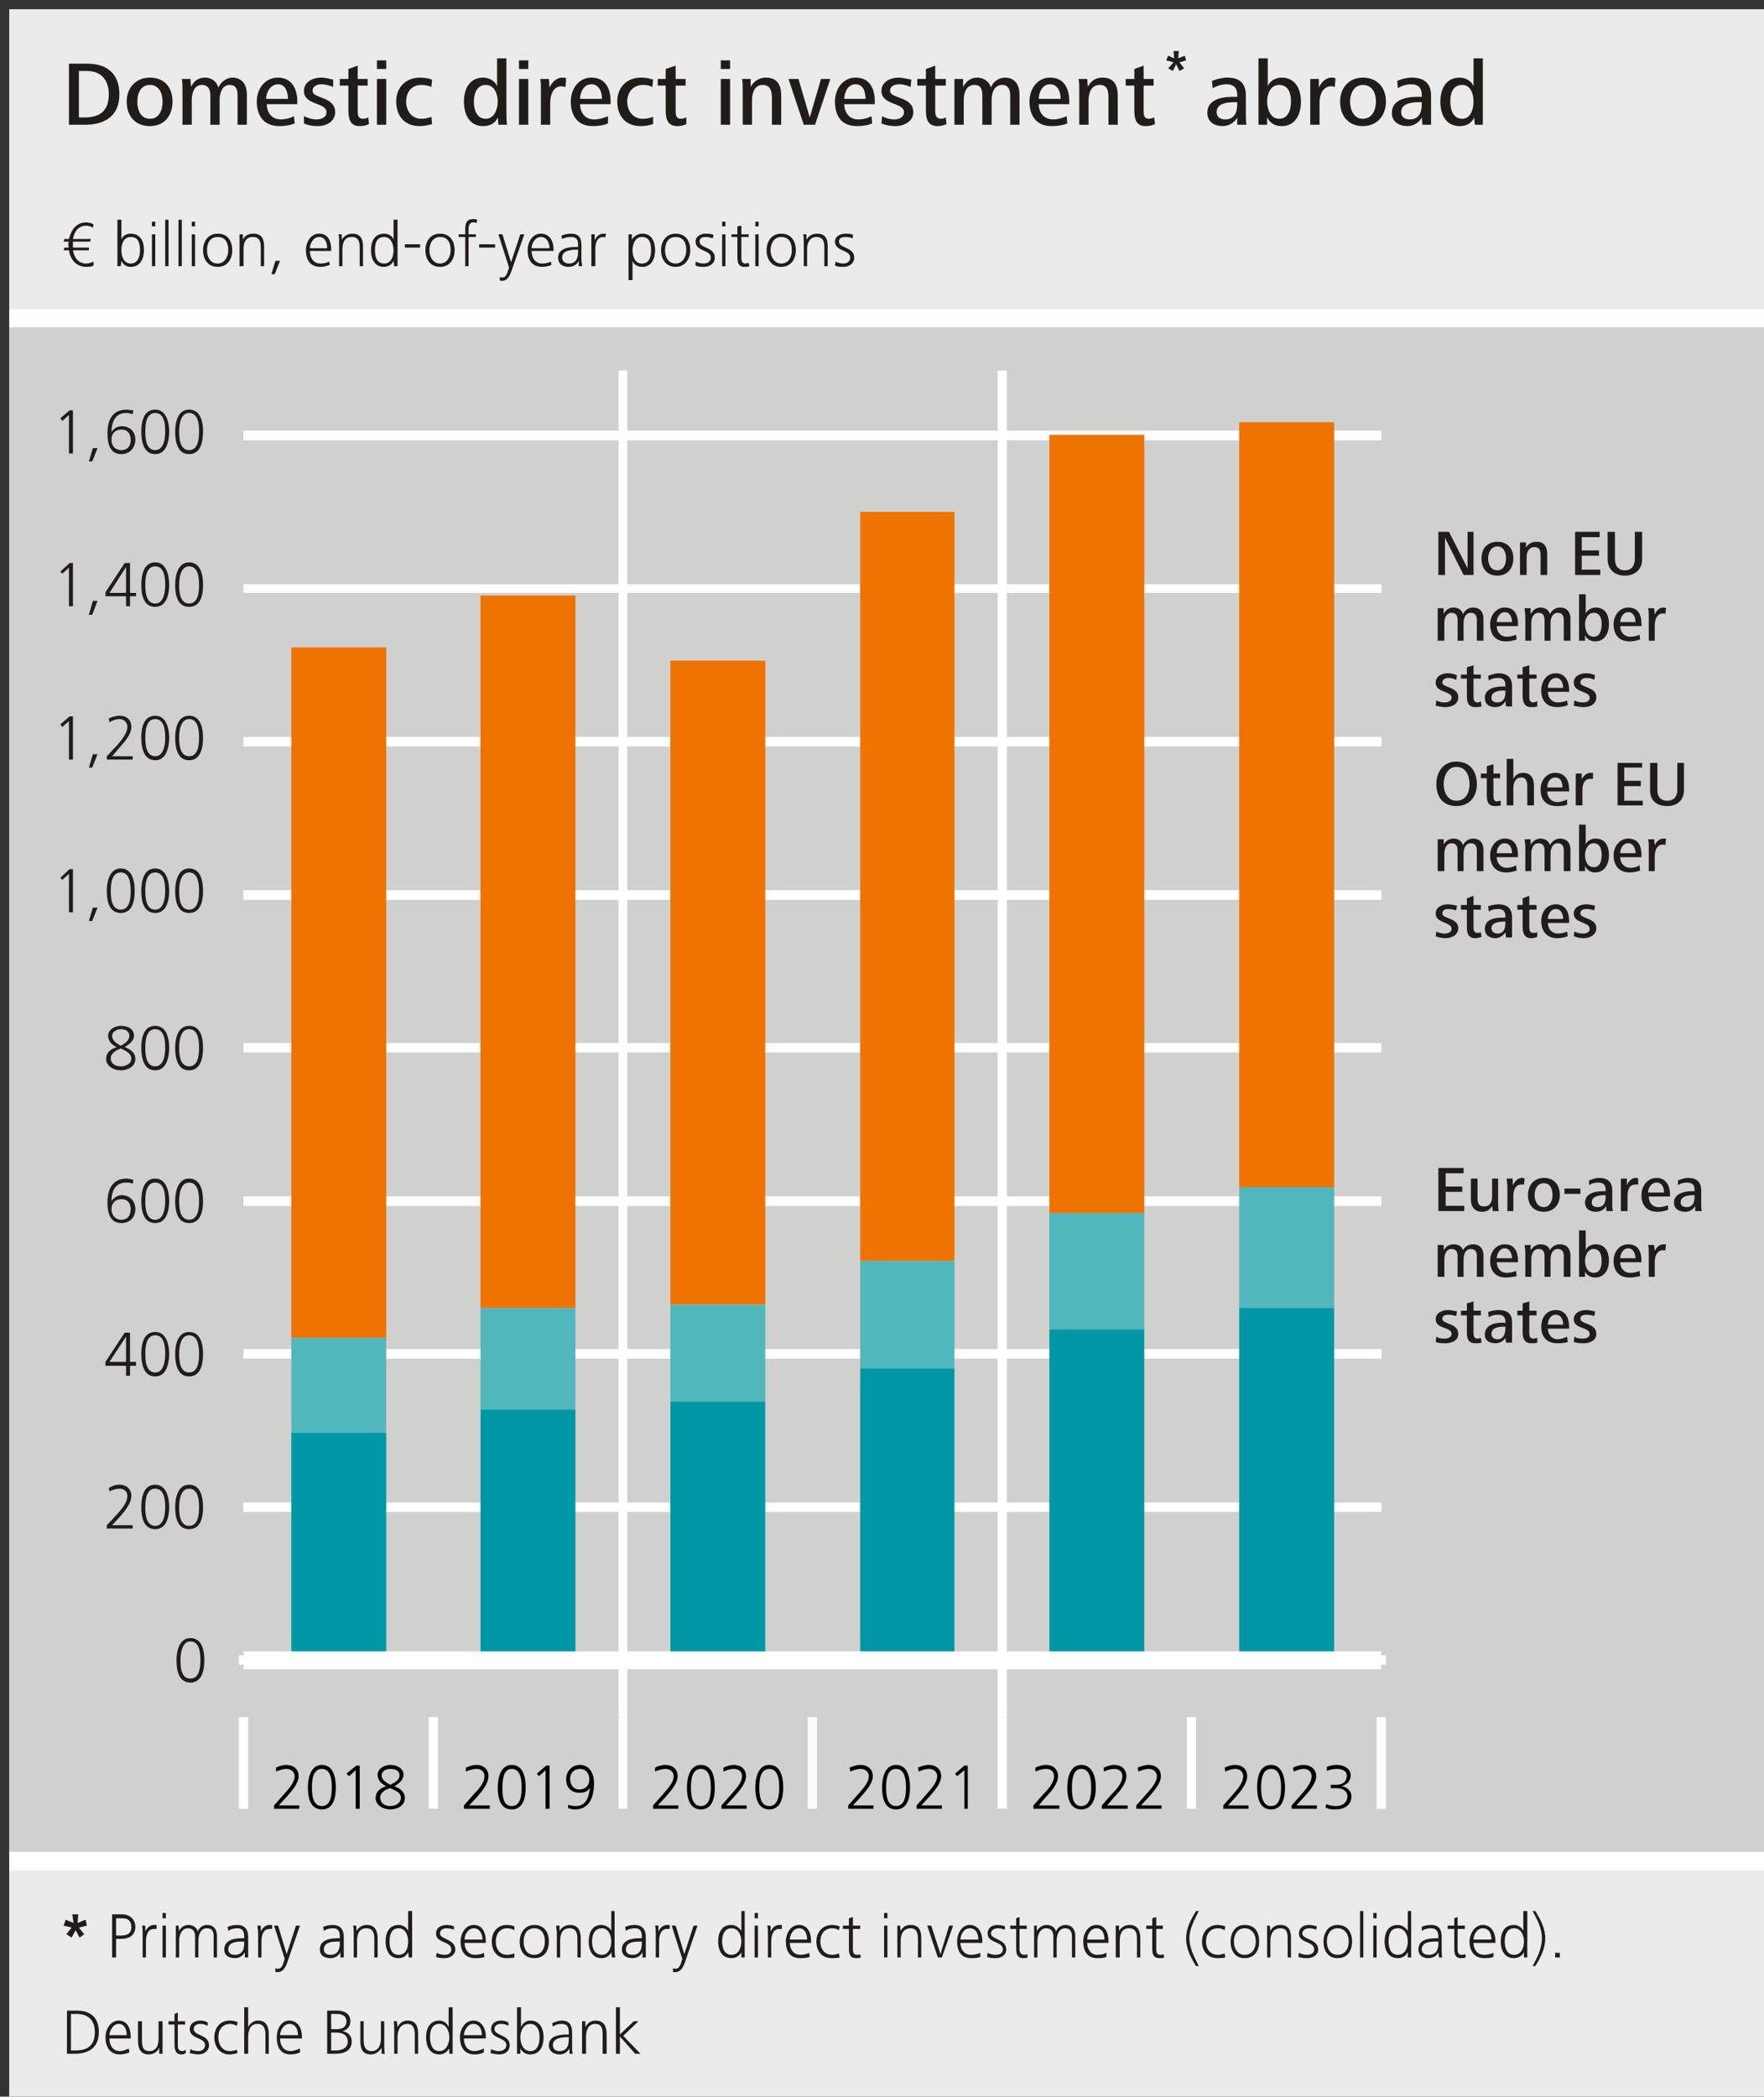 <?xml version="1.0" encoding="UTF-8"?>
<!DOCTYPE svg PUBLIC '-//W3C//DTD SVG 1.0//EN'
          'http://www.w3.org/TR/2001/REC-SVG-20010904/DTD/svg10.dtd'>
<svg xmlns:xlink="http://www.w3.org/1999/xlink" style="fill-opacity:1; color-rendering:auto; color-interpolation:auto; text-rendering:auto; stroke:black; stroke-linecap:square; stroke-miterlimit:10; shape-rendering:auto; stroke-opacity:1; fill:black; stroke-dasharray:none; font-weight:normal; stroke-width:1; font-family:&apos;Dialog&apos;; font-style:normal; stroke-linejoin:miter; font-size:12; stroke-dashoffset:0; image-rendering:auto;" width="797" height="947" xmlns="http://www.w3.org/2000/svg"
><rect width="100%" height="100%" fill="#333333" stroke="none"/><!--Generated by the Batik Graphics2D SVG Generator--><defs id="genericDefs"
  /><g
  ><g transform="scale(4.165,4.166) translate(1,1) scale(72,72)" style="fill-opacity:0; fill:rgb(255,255,255); text-rendering:geometricPrecision; color-rendering:optimizeQuality; image-rendering:optimizeQuality; stroke:rgb(255,255,255); stroke-opacity:0;"
    ><rect x="0" width="2.658" height="3.158" y="0" style="stroke:none;"
    /></g
    ><g transform="scale(4.165,4.166) translate(1,1) scale(72,72)" style="fill:rgb(235,235,235); text-rendering:geometricPrecision; color-rendering:optimizeQuality; stroke:rgb(235,235,235); image-rendering:optimizeQuality;"
    ><path style="stroke:none;" d="M0 0 L2.658 0 L2.658 3.158 L0 3.158 L0 0 Z"
    /></g
    ><g transform="matrix(299.908,0,0,299.923,4.165,4.166)" style="fill:rgb(208,208,207); text-rendering:geometricPrecision; color-rendering:optimizeQuality; image-rendering:optimizeQuality; stroke:rgb(208,208,207); stroke-width:0;"
    ><path style="stroke:none;" d="M0 0.466 L2.658 0.466 L2.658 2.789 L0 2.789 L0 0.466 Z"
    /></g
    ><g transform="matrix(299.908,0,0,299.923,4.165,4.166)" style="stroke-linecap:butt; fill:white; text-rendering:geometricPrecision; color-rendering:optimizeQuality; image-rendering:optimizeQuality; stroke:white; stroke-width:0.007;"
    ><path style="stroke:none;" d="M0.918 0.544 L0.918 2.572 L0.931 2.572 L0.931 0.544 Z"
    /></g
    ><g transform="matrix(299.908,0,0,299.923,4.165,4.166)" style="stroke-linecap:butt; fill:white; text-rendering:geometricPrecision; color-rendering:optimizeQuality; image-rendering:optimizeQuality; stroke:white; stroke-width:0.007;"
    ><path style="stroke:none;" d="M1.489 0.544 L1.489 2.572 L1.503 2.572 L1.503 0.544 Z"
    /></g
    ><g transform="matrix(299.908,0,0,299.923,4.165,4.166)" style="stroke-linecap:butt; fill:white; text-rendering:geometricPrecision; color-rendering:optimizeQuality; image-rendering:optimizeQuality; stroke:white; stroke-width:0.007;"
    ><path style="stroke:none;" d="M0.346 2.572 L0.346 2.71 L0.36 2.71 L0.36 2.572 Z"
    /></g
    ><g transform="matrix(299.908,0,0,299.923,4.165,4.166)" style="stroke-linecap:butt; fill:white; text-rendering:geometricPrecision; color-rendering:optimizeQuality; image-rendering:optimizeQuality; stroke:white; stroke-width:0.007;"
    ><path style="stroke:none;" d="M0.632 2.572 L0.632 2.71 L0.646 2.71 L0.646 2.572 Z"
    /></g
    ><g transform="matrix(299.908,0,0,299.923,4.165,4.166)" style="stroke-linecap:butt; fill:white; text-rendering:geometricPrecision; color-rendering:optimizeQuality; image-rendering:optimizeQuality; stroke:white; stroke-width:0.007;"
    ><path style="stroke:none;" d="M0.918 2.572 L0.918 2.71 L0.931 2.71 L0.931 2.572 Z"
    /></g
    ><g transform="matrix(299.908,0,0,299.923,4.165,4.166)" style="stroke-linecap:butt; fill:white; text-rendering:geometricPrecision; color-rendering:optimizeQuality; image-rendering:optimizeQuality; stroke:white; stroke-width:0.007;"
    ><path style="stroke:none;" d="M1.203 2.572 L1.203 2.71 L1.217 2.71 L1.217 2.572 Z"
    /></g
    ><g transform="matrix(299.908,0,0,299.923,4.165,4.166)" style="stroke-linecap:butt; fill:white; text-rendering:geometricPrecision; color-rendering:optimizeQuality; image-rendering:optimizeQuality; stroke:white; stroke-width:0.007;"
    ><path style="stroke:none;" d="M1.489 2.572 L1.489 2.71 L1.503 2.71 L1.503 2.572 Z"
    /></g
    ><g transform="matrix(299.908,0,0,299.923,4.165,4.166)" style="stroke-linecap:butt; fill:white; text-rendering:geometricPrecision; color-rendering:optimizeQuality; image-rendering:optimizeQuality; stroke:white; stroke-width:0.007;"
    ><path style="stroke:none;" d="M1.774 2.572 L1.774 2.71 L1.788 2.71 L1.788 2.572 Z"
    /></g
    ><g transform="matrix(299.908,0,0,299.923,4.165,4.166)" style="stroke-linecap:butt; fill:white; text-rendering:geometricPrecision; color-rendering:optimizeQuality; image-rendering:optimizeQuality; stroke:white; stroke-width:0.007;"
    ><path style="stroke:none;" d="M2.06 2.572 L2.06 2.71 L2.074 2.71 L2.074 2.572 Z"
    /></g
    ><g transform="matrix(299.908,0,0,299.923,4.165,4.166)" style="text-rendering:geometricPrecision; stroke-width:0.007; color-rendering:optimizeQuality; stroke-linecap:butt; image-rendering:optimizeQuality;"
    ><path style="stroke:none;" d="M0.574 2.65 C0.581 2.65 0.588 2.652 0.588 2.66 C0.588 2.667 0.58 2.671 0.574 2.674 C0.569 2.671 0.561 2.667 0.561 2.66 C0.561 2.653 0.568 2.65 0.574 2.65 ZM0.471 2.65 C0.485 2.65 0.486 2.668 0.486 2.678 C0.486 2.688 0.485 2.706 0.471 2.706 C0.457 2.706 0.456 2.688 0.456 2.678 C0.456 2.668 0.457 2.65 0.471 2.65 ZM0.574 2.679 C0.58 2.682 0.59 2.685 0.59 2.693 C0.59 2.702 0.582 2.706 0.574 2.706 C0.566 2.706 0.559 2.702 0.559 2.693 C0.559 2.685 0.567 2.681 0.574 2.679 ZM0.417 2.644 C0.412 2.644 0.406 2.646 0.402 2.648 L0.402 2.654 C0.407 2.652 0.412 2.65 0.418 2.65 C0.424 2.65 0.43 2.654 0.43 2.661 C0.43 2.671 0.42 2.681 0.414 2.688 L0.399 2.705 L0.399 2.71 L0.437 2.71 L0.437 2.705 L0.406 2.705 L0.418 2.692 C0.425 2.684 0.436 2.672 0.436 2.661 C0.436 2.65 0.428 2.644 0.417 2.644 ZM0.523 2.645 L0.508 2.657 L0.512 2.661 L0.522 2.652 L0.522 2.71 L0.528 2.71 L0.528 2.645 ZM0.471 2.644 C0.454 2.644 0.45 2.664 0.45 2.678 C0.45 2.692 0.453 2.711 0.471 2.711 C0.489 2.711 0.492 2.692 0.492 2.678 C0.492 2.664 0.489 2.644 0.471 2.644 ZM0.574 2.644 C0.566 2.644 0.555 2.649 0.555 2.659 C0.555 2.667 0.561 2.673 0.568 2.676 C0.559 2.679 0.552 2.684 0.552 2.694 C0.552 2.705 0.564 2.711 0.574 2.711 C0.585 2.711 0.596 2.705 0.596 2.694 C0.596 2.684 0.588 2.679 0.58 2.676 C0.586 2.673 0.594 2.667 0.594 2.659 C0.594 2.649 0.584 2.644 0.574 2.644 Z"
    /></g
    ><g transform="matrix(299.908,0,0,299.923,4.165,4.166)" style="text-rendering:geometricPrecision; stroke-width:0.007; color-rendering:optimizeQuality; stroke-linecap:butt; image-rendering:optimizeQuality;"
    ><path style="stroke:none;" d="M0.86 2.65 C0.869 2.65 0.874 2.657 0.874 2.666 C0.874 2.675 0.868 2.681 0.859 2.681 C0.85 2.681 0.845 2.674 0.845 2.665 C0.845 2.656 0.851 2.65 0.86 2.65 ZM0.757 2.65 C0.771 2.65 0.772 2.668 0.772 2.678 C0.772 2.688 0.771 2.706 0.757 2.706 C0.743 2.706 0.743 2.688 0.743 2.678 C0.743 2.668 0.744 2.65 0.757 2.65 ZM0.704 2.644 C0.698 2.644 0.693 2.646 0.688 2.648 L0.688 2.654 C0.693 2.652 0.698 2.65 0.704 2.65 C0.711 2.65 0.716 2.654 0.716 2.661 C0.716 2.671 0.707 2.681 0.7 2.688 L0.685 2.705 L0.685 2.71 L0.724 2.71 L0.724 2.705 L0.693 2.705 L0.705 2.692 C0.712 2.684 0.722 2.672 0.722 2.661 C0.722 2.65 0.714 2.644 0.704 2.644 ZM0.809 2.645 L0.795 2.657 L0.798 2.661 L0.808 2.652 L0.808 2.71 L0.814 2.71 L0.814 2.645 ZM0.757 2.644 C0.74 2.644 0.736 2.664 0.736 2.678 C0.736 2.692 0.739 2.711 0.757 2.711 C0.775 2.711 0.778 2.692 0.778 2.678 C0.778 2.664 0.775 2.644 0.757 2.644 ZM0.86 2.644 C0.848 2.644 0.839 2.653 0.839 2.666 C0.839 2.678 0.847 2.686 0.859 2.686 C0.866 2.686 0.872 2.684 0.875 2.678 L0.875 2.678 C0.873 2.692 0.87 2.706 0.853 2.706 C0.849 2.706 0.845 2.705 0.842 2.704 L0.842 2.709 C0.845 2.71 0.848 2.711 0.852 2.711 C0.874 2.711 0.881 2.693 0.881 2.671 C0.881 2.657 0.874 2.644 0.86 2.644 Z"
    /></g
    ><g transform="matrix(299.908,0,0,299.923,4.165,4.166)" style="text-rendering:geometricPrecision; stroke-width:0.007; color-rendering:optimizeQuality; stroke-linecap:butt; image-rendering:optimizeQuality;"
    ><path style="stroke:none;" d="M1.042 2.65 C1.056 2.65 1.057 2.668 1.057 2.678 C1.057 2.688 1.056 2.706 1.042 2.706 C1.028 2.706 1.027 2.688 1.027 2.678 C1.027 2.668 1.028 2.65 1.042 2.65 ZM1.145 2.65 C1.159 2.65 1.16 2.668 1.16 2.678 C1.16 2.688 1.159 2.706 1.145 2.706 C1.131 2.706 1.13 2.688 1.13 2.678 C1.13 2.668 1.131 2.65 1.145 2.65 ZM0.988 2.644 C0.983 2.644 0.977 2.646 0.973 2.648 L0.973 2.654 C0.978 2.652 0.983 2.65 0.989 2.65 C0.995 2.65 1.001 2.654 1.001 2.661 C1.001 2.671 0.991 2.681 0.985 2.688 L0.97 2.705 L0.97 2.71 L1.008 2.71 L1.008 2.705 L0.977 2.705 L0.989 2.692 C0.996 2.684 1.007 2.672 1.007 2.661 C1.007 2.65 0.999 2.644 0.988 2.644 ZM1.091 2.644 C1.086 2.644 1.081 2.646 1.076 2.648 L1.076 2.654 C1.081 2.652 1.086 2.65 1.092 2.65 C1.099 2.65 1.104 2.654 1.104 2.661 C1.104 2.671 1.094 2.681 1.088 2.688 L1.073 2.705 L1.073 2.71 L1.111 2.71 L1.111 2.705 L1.08 2.705 L1.092 2.692 C1.099 2.684 1.11 2.672 1.11 2.661 C1.11 2.65 1.102 2.644 1.091 2.644 ZM1.042 2.644 C1.025 2.644 1.021 2.664 1.021 2.678 C1.021 2.692 1.024 2.711 1.042 2.711 C1.06 2.711 1.063 2.692 1.063 2.678 C1.063 2.664 1.06 2.644 1.042 2.644 ZM1.145 2.644 C1.128 2.644 1.124 2.664 1.124 2.678 C1.124 2.692 1.127 2.711 1.145 2.711 C1.163 2.711 1.166 2.692 1.166 2.678 C1.166 2.664 1.163 2.644 1.145 2.644 Z"
    /></g
    ><g transform="matrix(299.908,0,0,299.923,4.165,4.166)" style="text-rendering:geometricPrecision; stroke-width:0.007; color-rendering:optimizeQuality; stroke-linecap:butt; image-rendering:optimizeQuality;"
    ><path style="stroke:none;" d="M1.336 2.65 C1.35 2.65 1.351 2.668 1.351 2.678 C1.351 2.688 1.35 2.706 1.336 2.706 C1.322 2.706 1.321 2.688 1.321 2.678 C1.321 2.668 1.322 2.65 1.336 2.65 ZM1.282 2.644 C1.277 2.644 1.271 2.646 1.266 2.648 L1.267 2.654 C1.272 2.652 1.277 2.65 1.283 2.65 C1.289 2.65 1.295 2.654 1.295 2.661 C1.295 2.671 1.285 2.681 1.279 2.688 L1.264 2.705 L1.264 2.71 L1.302 2.71 L1.302 2.705 L1.271 2.705 L1.283 2.692 C1.29 2.684 1.301 2.672 1.301 2.661 C1.301 2.65 1.293 2.644 1.282 2.644 ZM1.385 2.644 C1.38 2.644 1.374 2.646 1.369 2.648 L1.37 2.654 C1.375 2.652 1.38 2.65 1.386 2.65 C1.392 2.65 1.398 2.654 1.398 2.661 C1.398 2.671 1.388 2.681 1.382 2.688 L1.367 2.705 L1.367 2.71 L1.405 2.71 L1.405 2.705 L1.374 2.705 L1.386 2.692 C1.393 2.684 1.404 2.672 1.404 2.661 C1.404 2.65 1.396 2.644 1.385 2.644 ZM1.439 2.645 L1.425 2.657 L1.428 2.661 L1.439 2.652 L1.439 2.71 L1.444 2.71 L1.444 2.645 ZM1.336 2.644 C1.319 2.644 1.315 2.664 1.315 2.678 C1.315 2.692 1.318 2.711 1.336 2.711 C1.354 2.711 1.357 2.692 1.357 2.678 C1.357 2.664 1.354 2.644 1.336 2.644 Z"
    /></g
    ><g transform="matrix(299.908,0,0,299.923,4.165,4.166)" style="text-rendering:geometricPrecision; stroke-width:0.007; color-rendering:optimizeQuality; stroke-linecap:butt; image-rendering:optimizeQuality;"
    ><path style="stroke:none;" d="M1.615 2.65 C1.629 2.65 1.63 2.668 1.63 2.678 C1.63 2.688 1.629 2.706 1.615 2.706 C1.601 2.706 1.601 2.688 1.601 2.678 C1.601 2.668 1.602 2.65 1.615 2.65 ZM1.562 2.644 C1.556 2.644 1.551 2.646 1.546 2.648 L1.546 2.654 C1.551 2.652 1.556 2.65 1.562 2.65 C1.569 2.65 1.574 2.654 1.574 2.661 C1.574 2.671 1.565 2.681 1.558 2.688 L1.543 2.705 L1.543 2.71 L1.582 2.71 L1.582 2.705 L1.551 2.705 L1.562 2.692 C1.57 2.684 1.58 2.672 1.58 2.661 C1.58 2.65 1.572 2.644 1.562 2.644 ZM1.665 2.644 C1.659 2.644 1.654 2.646 1.649 2.648 L1.649 2.654 C1.654 2.652 1.659 2.65 1.665 2.65 C1.672 2.65 1.677 2.654 1.677 2.661 C1.677 2.671 1.668 2.681 1.661 2.688 L1.646 2.705 L1.646 2.71 L1.685 2.71 L1.685 2.705 L1.654 2.705 L1.665 2.692 C1.673 2.684 1.683 2.672 1.683 2.661 C1.683 2.65 1.675 2.644 1.665 2.644 ZM1.716 2.644 C1.711 2.644 1.705 2.646 1.7 2.648 L1.701 2.654 C1.706 2.652 1.711 2.65 1.717 2.65 C1.723 2.65 1.729 2.654 1.729 2.661 C1.729 2.671 1.719 2.681 1.713 2.688 L1.698 2.705 L1.698 2.71 L1.736 2.71 L1.736 2.705 L1.705 2.705 L1.717 2.692 C1.724 2.684 1.735 2.672 1.735 2.661 C1.735 2.65 1.727 2.644 1.716 2.644 ZM1.615 2.644 C1.598 2.644 1.594 2.664 1.594 2.678 C1.594 2.692 1.597 2.711 1.615 2.711 C1.633 2.711 1.637 2.692 1.637 2.678 C1.637 2.664 1.633 2.644 1.615 2.644 Z"
    /></g
    ><g transform="matrix(299.908,0,0,299.923,4.165,4.166)" style="text-rendering:geometricPrecision; stroke-width:0.007; color-rendering:optimizeQuality; stroke-linecap:butt; image-rendering:optimizeQuality;"
    ><path style="stroke:none;" d="M1.901 2.65 C1.915 2.65 1.916 2.668 1.916 2.678 C1.916 2.688 1.915 2.706 1.901 2.706 C1.887 2.706 1.886 2.688 1.886 2.678 C1.886 2.668 1.887 2.65 1.901 2.65 ZM1.847 2.644 C1.841 2.644 1.836 2.646 1.831 2.648 L1.832 2.654 C1.837 2.652 1.842 2.65 1.847 2.65 C1.854 2.65 1.859 2.654 1.859 2.661 C1.859 2.671 1.85 2.681 1.844 2.688 L1.829 2.705 L1.829 2.71 L1.867 2.71 L1.867 2.705 L1.836 2.705 L1.848 2.692 C1.855 2.684 1.865 2.672 1.865 2.661 C1.865 2.65 1.857 2.644 1.847 2.644 ZM1.95 2.644 C1.944 2.644 1.939 2.646 1.934 2.648 L1.935 2.654 C1.94 2.652 1.945 2.65 1.95 2.65 C1.957 2.65 1.962 2.654 1.962 2.661 C1.962 2.671 1.953 2.681 1.947 2.688 L1.932 2.705 L1.932 2.71 L1.97 2.71 L1.97 2.705 L1.939 2.705 L1.951 2.692 C1.958 2.684 1.969 2.672 1.969 2.661 C1.969 2.65 1.96 2.644 1.95 2.644 ZM1.901 2.644 C1.883 2.644 1.88 2.664 1.88 2.678 C1.88 2.692 1.883 2.711 1.901 2.711 C1.919 2.711 1.922 2.692 1.922 2.678 C1.922 2.664 1.918 2.644 1.901 2.644 ZM2 2.644 C1.995 2.644 1.99 2.645 1.985 2.647 L1.985 2.653 C1.99 2.651 1.995 2.65 2 2.65 C2.006 2.65 2.015 2.652 2.015 2.66 C2.015 2.67 2.008 2.674 1.999 2.674 L1.991 2.674 L1.991 2.679 L2 2.679 C2.008 2.679 2.016 2.683 2.016 2.691 C2.016 2.701 2.008 2.706 1.999 2.706 C1.994 2.706 1.988 2.705 1.984 2.703 L1.983 2.708 C1.988 2.711 1.993 2.711 1.998 2.711 C2.011 2.711 2.022 2.705 2.022 2.691 C2.022 2.683 2.015 2.677 2.007 2.676 C2.015 2.674 2.021 2.668 2.021 2.66 C2.021 2.649 2.01 2.644 2 2.644 Z"
    /></g
    ><g transform="matrix(299.908,0,0,299.923,4.165,4.166)" style="stroke-linecap:butt; fill:white; text-rendering:geometricPrecision; color-rendering:optimizeQuality; image-rendering:optimizeQuality; stroke:white; stroke-width:0.007;"
    ><path style="stroke:none;" d="M0.353 2.483 L0.353 2.49 L2.067 2.49 L2.067 2.483 Z"
      /><path style="stroke:none;" d="M0.353 2.479 L0.353 2.493 L2.067 2.493 L2.067 2.479 Z"
      /><path style="stroke:none;" d="M0.353 2.252 L0.353 2.26 L2.067 2.26 L2.067 2.252 Z"
      /><path style="stroke:none;" d="M0.353 2.249 L0.353 2.263 L2.067 2.263 L2.067 2.249 Z"
      /><path style="stroke:none;" d="M0.353 2.022 L0.353 2.029 L2.067 2.029 L2.067 2.022 Z"
      /><path style="stroke:none;" d="M0.353 2.018 L0.353 2.032 L2.067 2.032 L2.067 2.018 Z"
      /><path style="stroke:none;" d="M0.353 1.791 L0.353 1.798 L2.067 1.798 L2.067 1.791 Z"
      /><path style="stroke:none;" d="M0.353 1.788 L0.353 1.802 L2.067 1.802 L2.067 1.788 Z"
      /><path style="stroke:none;" d="M0.353 1.56 L0.353 1.568 L2.067 1.568 L2.067 1.56 Z"
      /><path style="stroke:none;" d="M0.353 1.557 L0.353 1.571 L2.067 1.571 L2.067 1.557 Z"
      /><path style="stroke:none;" d="M0.353 1.33 L0.353 1.337 L2.067 1.337 L2.067 1.33 Z"
      /><path style="stroke:none;" d="M0.353 1.327 L0.353 1.341 L2.067 1.341 L2.067 1.327 Z"
      /><path style="stroke:none;" d="M0.353 1.099 L0.353 1.107 L2.067 1.107 L2.067 1.099 Z"
      /><path style="stroke:none;" d="M0.353 1.096 L0.353 1.11 L2.067 1.11 L2.067 1.096 Z"
      /><path style="stroke:none;" d="M0.353 0.869 L0.353 0.876 L2.067 0.876 L2.067 0.869 Z"
      /><path style="stroke:none;" d="M0.353 0.866 L0.353 0.879 L2.067 0.879 L2.067 0.866 Z"
      /><path style="stroke:none;" d="M0.353 0.638 L0.353 0.645 L2.067 0.645 L2.067 0.638 Z"
      /><path style="stroke:none;" d="M0.353 0.635 L0.353 0.649 L2.067 0.649 L2.067 0.635 Z"
      /><path style="stroke:none;" d="M0.353 2.483 L0.353 2.49 L2.067 2.49 L2.067 2.483 Z"
      /><path style="stroke:none;" d="M0.353 2.479 L0.353 2.493 L2.067 2.493 L2.067 2.479 Z"
    /></g
    ><g transform="matrix(299.908,0,0,299.923,4.165,4.166)" style="stroke-linecap:butt; fill:white; text-rendering:geometricPrecision; color-rendering:optimizeQuality; image-rendering:optimizeQuality; stroke:white; stroke-width:0.007;"
    ><path style="stroke:none;" d="M0.353 2.252 L0.353 2.26 L2.067 2.26 L2.067 2.252 Z"
      /><path style="stroke:none;" d="M0.353 2.249 L0.353 2.263 L2.067 2.263 L2.067 2.249 Z"
    /></g
    ><g transform="matrix(299.908,0,0,299.923,4.165,4.166)" style="stroke-linecap:butt; fill:white; text-rendering:geometricPrecision; color-rendering:optimizeQuality; image-rendering:optimizeQuality; stroke:white; stroke-width:0.007;"
    ><path style="stroke:none;" d="M0.353 2.022 L0.353 2.029 L2.067 2.029 L2.067 2.022 Z"
      /><path style="stroke:none;" d="M0.353 2.018 L0.353 2.032 L2.067 2.032 L2.067 2.018 Z"
    /></g
    ><g transform="matrix(299.908,0,0,299.923,4.165,4.166)" style="stroke-linecap:butt; fill:white; text-rendering:geometricPrecision; color-rendering:optimizeQuality; image-rendering:optimizeQuality; stroke:white; stroke-width:0.007;"
    ><path style="stroke:none;" d="M0.353 1.791 L0.353 1.798 L2.067 1.798 L2.067 1.791 Z"
      /><path style="stroke:none;" d="M0.353 1.788 L0.353 1.802 L2.067 1.802 L2.067 1.788 Z"
    /></g
    ><g transform="matrix(299.908,0,0,299.923,4.165,4.166)" style="stroke-linecap:butt; fill:white; text-rendering:geometricPrecision; color-rendering:optimizeQuality; image-rendering:optimizeQuality; stroke:white; stroke-width:0.007;"
    ><path style="stroke:none;" d="M0.353 1.56 L0.353 1.568 L2.067 1.568 L2.067 1.56 Z"
      /><path style="stroke:none;" d="M0.353 1.557 L0.353 1.571 L2.067 1.571 L2.067 1.557 Z"
    /></g
    ><g transform="matrix(299.908,0,0,299.923,4.165,4.166)" style="stroke-linecap:butt; fill:white; text-rendering:geometricPrecision; color-rendering:optimizeQuality; image-rendering:optimizeQuality; stroke:white; stroke-width:0.007;"
    ><path style="stroke:none;" d="M0.353 1.33 L0.353 1.337 L2.067 1.337 L2.067 1.33 Z"
      /><path style="stroke:none;" d="M0.353 1.327 L0.353 1.341 L2.067 1.341 L2.067 1.327 Z"
    /></g
    ><g transform="matrix(299.908,0,0,299.923,4.165,4.166)" style="stroke-linecap:butt; fill:white; text-rendering:geometricPrecision; color-rendering:optimizeQuality; image-rendering:optimizeQuality; stroke:white; stroke-width:0.007;"
    ><path style="stroke:none;" d="M0.353 1.099 L0.353 1.107 L2.067 1.107 L2.067 1.099 Z"
      /><path style="stroke:none;" d="M0.353 1.096 L0.353 1.11 L2.067 1.11 L2.067 1.096 Z"
    /></g
    ><g transform="matrix(299.908,0,0,299.923,4.165,4.166)" style="stroke-linecap:butt; fill:white; text-rendering:geometricPrecision; color-rendering:optimizeQuality; image-rendering:optimizeQuality; stroke:white; stroke-width:0.007;"
    ><path style="stroke:none;" d="M0.353 0.869 L0.353 0.876 L2.067 0.876 L2.067 0.869 Z"
      /><path style="stroke:none;" d="M0.353 0.866 L0.353 0.879 L2.067 0.879 L2.067 0.866 Z"
    /></g
    ><g transform="matrix(299.908,0,0,299.923,4.165,4.166)" style="stroke-linecap:butt; fill:white; text-rendering:geometricPrecision; color-rendering:optimizeQuality; image-rendering:optimizeQuality; stroke:white; stroke-width:0.007;"
    ><path style="stroke:none;" d="M0.353 0.638 L0.353 0.645 L2.067 0.645 L2.067 0.638 Z"
      /><path style="stroke:none;" d="M0.353 0.635 L0.353 0.649 L2.067 0.649 L2.067 0.635 Z"
    /></g
    ><g transform="matrix(299.908,0,0,299.923,4.165,4.166)" style="stroke-linecap:butt; fill:rgb(32,28,26); text-rendering:geometricPrecision; color-rendering:optimizeQuality; image-rendering:optimizeQuality; stroke:rgb(32,28,26); stroke-width:0.007;"
    ><path style="stroke:none;" d="M0.273 2.458 C0.287 2.458 0.288 2.476 0.288 2.486 C0.288 2.496 0.287 2.514 0.273 2.514 C0.259 2.514 0.258 2.497 0.258 2.486 C0.258 2.477 0.26 2.458 0.273 2.458 ZM0.273 2.453 C0.256 2.453 0.252 2.473 0.252 2.486 C0.252 2.501 0.255 2.52 0.273 2.52 C0.291 2.52 0.294 2.5 0.294 2.486 C0.294 2.473 0.291 2.453 0.273 2.453 Z"
    /></g
    ><g transform="matrix(299.908,0,0,299.923,4.165,4.166)" style="stroke-linecap:butt; fill:rgb(32,28,26); text-rendering:geometricPrecision; color-rendering:optimizeQuality; image-rendering:optimizeQuality; stroke:rgb(32,28,26); stroke-width:0.007;"
    ><path style="stroke:none;" d="M0.22 2.228 C0.234 2.228 0.235 2.246 0.235 2.256 C0.235 2.266 0.233 2.284 0.22 2.284 C0.206 2.284 0.205 2.266 0.205 2.256 C0.205 2.246 0.206 2.228 0.22 2.228 ZM0.271 2.228 C0.285 2.228 0.286 2.246 0.286 2.256 C0.286 2.266 0.285 2.284 0.271 2.284 C0.257 2.284 0.256 2.266 0.256 2.256 C0.256 2.246 0.258 2.228 0.271 2.228 ZM0.166 2.222 C0.16 2.222 0.155 2.224 0.15 2.227 L0.151 2.232 C0.155 2.23 0.161 2.228 0.166 2.228 C0.173 2.228 0.178 2.232 0.178 2.239 C0.178 2.249 0.169 2.259 0.163 2.266 L0.147 2.283 L0.147 2.288 L0.186 2.288 L0.186 2.283 L0.155 2.283 L0.167 2.27 C0.174 2.262 0.184 2.25 0.184 2.239 C0.184 2.228 0.176 2.222 0.166 2.222 ZM0.22 2.222 C0.202 2.222 0.199 2.242 0.199 2.256 C0.199 2.27 0.202 2.289 0.22 2.289 C0.237 2.289 0.241 2.27 0.241 2.256 C0.241 2.242 0.237 2.222 0.22 2.222 ZM0.271 2.222 C0.254 2.222 0.25 2.242 0.25 2.256 C0.25 2.27 0.253 2.289 0.271 2.289 C0.289 2.289 0.292 2.27 0.292 2.256 C0.292 2.242 0.289 2.222 0.271 2.222 Z"
    /></g
    ><g transform="matrix(299.908,0,0,299.923,4.165,4.166)" style="stroke-linecap:butt; fill:rgb(32,28,26); text-rendering:geometricPrecision; color-rendering:optimizeQuality; image-rendering:optimizeQuality; stroke:rgb(32,28,26); stroke-width:0.007;"
    ><path style="stroke:none;" d="M0.176 1.999 L0.176 2.037 L0.151 2.037 L0.176 1.999 ZM0.22 1.997 C0.234 1.997 0.235 2.015 0.235 2.025 C0.235 2.035 0.233 2.053 0.22 2.053 C0.206 2.053 0.205 2.035 0.205 2.025 C0.205 2.015 0.206 1.997 0.22 1.997 ZM0.271 1.997 C0.285 1.997 0.286 2.015 0.286 2.025 C0.286 2.035 0.285 2.053 0.271 2.053 C0.257 2.053 0.256 2.035 0.256 2.025 C0.256 2.015 0.258 1.997 0.271 1.997 ZM0.174 1.993 L0.145 2.037 L0.145 2.043 L0.176 2.043 L0.176 2.058 L0.182 2.058 L0.182 2.043 L0.191 2.043 L0.191 2.037 L0.182 2.037 L0.182 1.993 ZM0.22 1.992 C0.202 1.992 0.199 2.011 0.199 2.025 C0.199 2.039 0.202 2.059 0.22 2.059 C0.237 2.059 0.241 2.039 0.241 2.025 C0.241 2.012 0.237 1.992 0.22 1.992 ZM0.271 1.992 C0.254 1.992 0.25 2.011 0.25 2.025 C0.25 2.039 0.253 2.059 0.271 2.059 C0.289 2.059 0.292 2.039 0.292 2.025 C0.292 2.012 0.289 1.992 0.271 1.992 Z"
    /></g
    ><g transform="matrix(299.908,0,0,299.923,4.165,4.166)" style="stroke-linecap:butt; fill:rgb(32,28,26); text-rendering:geometricPrecision; color-rendering:optimizeQuality; image-rendering:optimizeQuality; stroke:rgb(32,28,26); stroke-width:0.007;"
    ><path style="stroke:none;" d="M0.169 1.792 C0.179 1.792 0.183 1.799 0.183 1.807 C0.183 1.817 0.178 1.823 0.169 1.823 C0.159 1.823 0.154 1.815 0.154 1.807 C0.154 1.798 0.16 1.792 0.169 1.792 ZM0.22 1.767 C0.234 1.767 0.235 1.785 0.235 1.795 C0.235 1.805 0.233 1.823 0.22 1.823 C0.206 1.823 0.205 1.805 0.205 1.795 C0.205 1.785 0.206 1.767 0.22 1.767 ZM0.271 1.767 C0.285 1.767 0.286 1.785 0.286 1.795 C0.286 1.805 0.285 1.823 0.271 1.823 C0.257 1.823 0.256 1.805 0.256 1.795 C0.256 1.785 0.258 1.767 0.271 1.767 ZM0.177 1.761 C0.155 1.761 0.148 1.778 0.148 1.797 C0.148 1.811 0.151 1.828 0.169 1.828 C0.181 1.828 0.19 1.82 0.19 1.807 C0.19 1.795 0.182 1.786 0.169 1.786 C0.164 1.786 0.157 1.79 0.154 1.795 C0.154 1.781 0.159 1.767 0.176 1.767 C0.18 1.767 0.183 1.767 0.186 1.769 L0.187 1.763 C0.184 1.762 0.18 1.761 0.177 1.761 ZM0.22 1.761 C0.202 1.761 0.199 1.781 0.199 1.795 C0.199 1.809 0.202 1.828 0.22 1.828 C0.237 1.828 0.241 1.809 0.241 1.795 C0.241 1.781 0.237 1.761 0.22 1.761 ZM0.271 1.761 C0.254 1.761 0.25 1.781 0.25 1.795 C0.25 1.809 0.253 1.828 0.271 1.828 C0.289 1.828 0.292 1.809 0.292 1.795 C0.292 1.781 0.289 1.761 0.271 1.761 Z"
    /></g
    ><g transform="matrix(299.908,0,0,299.923,4.165,4.166)" style="stroke-linecap:butt; fill:rgb(32,28,26); text-rendering:geometricPrecision; color-rendering:optimizeQuality; image-rendering:optimizeQuality; stroke:rgb(32,28,26); stroke-width:0.007;"
    ><path style="stroke:none;" d="M0.168 1.536 C0.175 1.536 0.181 1.539 0.181 1.546 C0.181 1.553 0.174 1.558 0.168 1.561 C0.163 1.558 0.155 1.554 0.155 1.546 C0.155 1.54 0.162 1.536 0.168 1.536 ZM0.168 1.565 C0.174 1.568 0.184 1.572 0.184 1.58 C0.184 1.588 0.176 1.592 0.168 1.592 C0.16 1.592 0.153 1.588 0.153 1.58 C0.153 1.572 0.161 1.568 0.168 1.565 ZM0.22 1.536 C0.234 1.536 0.235 1.554 0.235 1.564 C0.235 1.574 0.233 1.592 0.22 1.592 C0.206 1.592 0.205 1.574 0.205 1.564 C0.205 1.554 0.206 1.536 0.22 1.536 ZM0.271 1.536 C0.285 1.536 0.286 1.554 0.286 1.564 C0.286 1.574 0.285 1.592 0.271 1.592 C0.257 1.592 0.256 1.574 0.256 1.564 C0.256 1.554 0.258 1.536 0.271 1.536 ZM0.168 1.531 C0.16 1.531 0.149 1.536 0.149 1.546 C0.149 1.554 0.155 1.56 0.162 1.563 C0.153 1.566 0.146 1.571 0.146 1.581 C0.146 1.592 0.158 1.598 0.168 1.598 C0.179 1.598 0.19 1.592 0.19 1.581 C0.19 1.571 0.182 1.566 0.174 1.563 C0.18 1.559 0.188 1.554 0.188 1.546 C0.188 1.535 0.178 1.531 0.168 1.531 ZM0.22 1.531 C0.202 1.531 0.199 1.55 0.199 1.564 C0.199 1.578 0.202 1.598 0.22 1.598 C0.237 1.598 0.241 1.578 0.241 1.564 C0.241 1.55 0.237 1.531 0.22 1.531 ZM0.271 1.531 C0.254 1.531 0.25 1.55 0.25 1.564 C0.25 1.578 0.253 1.598 0.271 1.598 C0.289 1.598 0.292 1.578 0.292 1.564 C0.292 1.55 0.289 1.531 0.271 1.531 Z"
    /></g
    ><g transform="matrix(299.908,0,0,299.923,4.165,4.166)" style="stroke-linecap:butt; fill:rgb(32,28,26); text-rendering:geometricPrecision; color-rendering:optimizeQuality; image-rendering:optimizeQuality; stroke:rgb(32,28,26); stroke-width:0.007;"
    ><path style="stroke:none;" d="M0.168 1.3 C0.182 1.3 0.183 1.318 0.183 1.328 C0.183 1.338 0.182 1.356 0.168 1.356 C0.154 1.356 0.153 1.338 0.153 1.328 C0.153 1.318 0.154 1.3 0.168 1.3 ZM0.22 1.3 C0.234 1.3 0.235 1.318 0.235 1.328 C0.235 1.338 0.233 1.356 0.22 1.356 C0.206 1.356 0.205 1.338 0.205 1.328 C0.205 1.318 0.206 1.3 0.22 1.3 ZM0.271 1.3 C0.285 1.3 0.286 1.318 0.286 1.328 C0.286 1.338 0.285 1.356 0.271 1.356 C0.257 1.356 0.256 1.338 0.256 1.328 C0.256 1.318 0.258 1.3 0.271 1.3 ZM0.091 1.295 L0.077 1.308 L0.08 1.311 L0.09 1.302 L0.09 1.36 L0.096 1.36 L0.096 1.295 ZM0.168 1.294 C0.151 1.294 0.147 1.314 0.147 1.328 C0.147 1.342 0.15 1.361 0.168 1.361 C0.186 1.361 0.189 1.342 0.189 1.328 C0.189 1.314 0.186 1.294 0.168 1.294 ZM0.22 1.294 C0.202 1.294 0.199 1.314 0.199 1.328 C0.199 1.342 0.202 1.361 0.22 1.361 C0.237 1.361 0.241 1.342 0.241 1.328 C0.241 1.314 0.237 1.294 0.22 1.294 ZM0.271 1.294 C0.254 1.294 0.25 1.314 0.25 1.328 C0.25 1.342 0.253 1.361 0.271 1.361 C0.289 1.361 0.292 1.342 0.292 1.328 C0.292 1.314 0.289 1.294 0.271 1.294 ZM0.126 1.353 L0.12 1.373 L0.125 1.373 L0.133 1.353 Z"
    /></g
    ><g transform="matrix(299.908,0,0,299.923,4.165,4.166)" style="stroke-linecap:butt; fill:rgb(32,28,26); text-rendering:geometricPrecision; color-rendering:optimizeQuality; image-rendering:optimizeQuality; stroke:rgb(32,28,26); stroke-width:0.007;"
    ><path style="stroke:none;" d="M0.22 1.069 C0.234 1.069 0.235 1.087 0.235 1.097 C0.235 1.107 0.233 1.125 0.22 1.125 C0.206 1.125 0.205 1.107 0.205 1.097 C0.205 1.087 0.206 1.069 0.22 1.069 ZM0.271 1.069 C0.285 1.069 0.286 1.087 0.286 1.097 C0.286 1.107 0.285 1.125 0.271 1.125 C0.257 1.125 0.256 1.107 0.256 1.097 C0.256 1.087 0.258 1.069 0.271 1.069 ZM0.091 1.065 L0.077 1.077 L0.08 1.081 L0.09 1.072 L0.09 1.13 L0.096 1.13 L0.096 1.065 ZM0.166 1.064 C0.16 1.064 0.155 1.066 0.15 1.068 L0.151 1.074 C0.155 1.071 0.161 1.069 0.166 1.069 C0.173 1.069 0.178 1.074 0.178 1.081 C0.178 1.09 0.169 1.101 0.163 1.108 L0.147 1.125 L0.147 1.13 L0.186 1.13 L0.186 1.125 L0.155 1.125 L0.167 1.111 C0.174 1.103 0.184 1.092 0.184 1.081 C0.184 1.069 0.176 1.064 0.166 1.064 ZM0.22 1.064 C0.202 1.064 0.199 1.083 0.199 1.097 C0.199 1.111 0.202 1.131 0.22 1.131 C0.237 1.131 0.241 1.111 0.241 1.097 C0.241 1.084 0.237 1.064 0.22 1.064 ZM0.271 1.064 C0.254 1.064 0.25 1.083 0.25 1.097 C0.25 1.111 0.253 1.131 0.271 1.131 C0.289 1.131 0.292 1.111 0.292 1.097 C0.292 1.084 0.289 1.064 0.271 1.064 ZM0.126 1.122 L0.12 1.142 L0.125 1.142 L0.133 1.122 Z"
    /></g
    ><g transform="matrix(299.908,0,0,299.923,4.165,4.166)" style="stroke-linecap:butt; fill:rgb(32,28,26); text-rendering:geometricPrecision; color-rendering:optimizeQuality; image-rendering:optimizeQuality; stroke:rgb(32,28,26); stroke-width:0.007;"
    ><path style="stroke:none;" d="M0.176 0.84 L0.176 0.879 L0.151 0.879 L0.176 0.84 ZM0.22 0.839 C0.234 0.839 0.235 0.857 0.235 0.867 C0.235 0.877 0.233 0.895 0.22 0.895 C0.206 0.895 0.205 0.877 0.205 0.867 C0.205 0.857 0.206 0.839 0.22 0.839 ZM0.271 0.839 C0.285 0.839 0.286 0.857 0.286 0.867 C0.286 0.877 0.285 0.895 0.271 0.895 C0.257 0.895 0.256 0.877 0.256 0.867 C0.256 0.857 0.258 0.839 0.271 0.839 ZM0.091 0.834 L0.077 0.847 L0.08 0.85 L0.09 0.841 L0.09 0.899 L0.096 0.899 L0.096 0.834 ZM0.174 0.834 L0.145 0.878 L0.145 0.884 L0.176 0.884 L0.176 0.899 L0.182 0.899 L0.182 0.884 L0.191 0.884 L0.191 0.879 L0.182 0.879 L0.182 0.834 ZM0.22 0.833 C0.202 0.833 0.199 0.853 0.199 0.867 C0.199 0.881 0.202 0.9 0.22 0.9 C0.237 0.9 0.241 0.881 0.241 0.867 C0.241 0.853 0.237 0.833 0.22 0.833 ZM0.271 0.833 C0.254 0.833 0.25 0.853 0.25 0.867 C0.25 0.881 0.253 0.9 0.271 0.9 C0.289 0.9 0.292 0.881 0.292 0.867 C0.292 0.853 0.289 0.833 0.271 0.833 ZM0.126 0.891 L0.12 0.912 L0.125 0.912 L0.133 0.891 Z"
    /></g
    ><g transform="matrix(299.908,0,0,299.923,4.165,4.166)" style="stroke-linecap:butt; fill:rgb(32,28,26); text-rendering:geometricPrecision; color-rendering:optimizeQuality; image-rendering:optimizeQuality; stroke:rgb(32,28,26); stroke-width:0.007;"
    ><path style="stroke:none;" d="M0.169 0.633 C0.179 0.633 0.183 0.64 0.183 0.649 C0.183 0.658 0.178 0.664 0.169 0.664 C0.159 0.664 0.154 0.657 0.154 0.648 C0.154 0.639 0.16 0.633 0.169 0.633 ZM0.22 0.608 C0.234 0.608 0.235 0.626 0.235 0.636 C0.235 0.646 0.233 0.664 0.22 0.664 C0.206 0.664 0.205 0.646 0.205 0.636 C0.205 0.626 0.206 0.608 0.22 0.608 ZM0.271 0.608 C0.285 0.608 0.286 0.626 0.286 0.636 C0.286 0.646 0.285 0.664 0.271 0.664 C0.257 0.664 0.256 0.646 0.256 0.636 C0.256 0.626 0.258 0.608 0.271 0.608 ZM0.091 0.604 L0.077 0.616 L0.08 0.62 L0.09 0.611 L0.09 0.669 L0.096 0.669 L0.096 0.604 ZM0.177 0.603 C0.155 0.603 0.148 0.619 0.148 0.639 C0.148 0.653 0.151 0.67 0.169 0.67 C0.181 0.67 0.19 0.661 0.19 0.648 C0.19 0.636 0.182 0.628 0.169 0.628 C0.164 0.628 0.157 0.631 0.154 0.637 C0.154 0.623 0.159 0.608 0.176 0.608 C0.18 0.608 0.183 0.609 0.186 0.61 L0.187 0.604 C0.184 0.604 0.18 0.603 0.177 0.603 ZM0.22 0.603 C0.202 0.603 0.199 0.622 0.199 0.636 C0.199 0.65 0.202 0.67 0.22 0.67 C0.237 0.67 0.241 0.65 0.241 0.636 C0.241 0.623 0.237 0.603 0.22 0.603 ZM0.271 0.603 C0.254 0.603 0.25 0.622 0.25 0.636 C0.25 0.65 0.253 0.67 0.271 0.67 C0.289 0.67 0.292 0.65 0.292 0.636 C0.292 0.623 0.289 0.603 0.271 0.603 ZM0.126 0.661 L0.12 0.681 L0.125 0.681 L0.133 0.661 Z"
    /></g
    ><g transform="matrix(299.908,0,0,299.923,4.165,4.166)" style="fill:rgb(32,28,26); text-rendering:geometricPrecision; color-rendering:optimizeQuality; image-rendering:optimizeQuality; stroke:rgb(32,28,26); stroke-width:0;"
    ><path style="stroke:none;" d="M0.127 0.324 C0.124 0.322 0.119 0.321 0.116 0.321 C0.101 0.321 0.093 0.333 0.09 0.346 L0.083 0.346 L0.082 0.35 L0.09 0.35 C0.089 0.352 0.089 0.353 0.089 0.354 C0.089 0.356 0.089 0.357 0.09 0.359 L0.083 0.359 L0.082 0.363 L0.09 0.363 C0.092 0.377 0.101 0.388 0.116 0.388 C0.119 0.388 0.124 0.388 0.127 0.386 L0.127 0.38 C0.123 0.382 0.119 0.383 0.116 0.383 C0.104 0.383 0.098 0.374 0.096 0.363 L0.12 0.363 L0.12 0.359 L0.096 0.359 C0.096 0.357 0.096 0.356 0.096 0.354 C0.096 0.353 0.096 0.352 0.096 0.35 L0.122 0.35 L0.123 0.346 L0.096 0.346 C0.098 0.335 0.104 0.326 0.116 0.326 C0.119 0.326 0.123 0.327 0.126 0.329 Z"
      /><path style="stroke:none;" d="M0.203 0.363 C0.203 0.35 0.198 0.338 0.183 0.338 C0.177 0.338 0.171 0.341 0.169 0.347 L0.169 0.317 L0.163 0.317 L0.163 0.387 L0.168 0.387 L0.169 0.379 C0.172 0.385 0.177 0.388 0.183 0.388 C0.198 0.388 0.203 0.375 0.203 0.363 ZM0.197 0.363 C0.197 0.372 0.194 0.383 0.183 0.383 C0.172 0.383 0.169 0.371 0.169 0.363 C0.169 0.354 0.172 0.343 0.183 0.343 C0.195 0.343 0.197 0.353 0.197 0.363 ZM0.22 0.327 L0.22 0.32 L0.215 0.32 L0.215 0.327 ZM0.22 0.387 L0.22 0.339 L0.215 0.339 L0.215 0.387 ZM0.24 0.387 L0.24 0.317 L0.235 0.317 L0.235 0.387 ZM0.26 0.387 L0.26 0.317 L0.255 0.317 L0.255 0.387 ZM0.28 0.327 L0.28 0.32 L0.275 0.32 L0.275 0.327 ZM0.28 0.387 L0.28 0.339 L0.275 0.339 L0.275 0.387 ZM0.336 0.363 C0.336 0.349 0.329 0.338 0.314 0.338 C0.3 0.338 0.292 0.349 0.292 0.363 C0.292 0.376 0.299 0.388 0.314 0.388 C0.329 0.388 0.336 0.376 0.336 0.363 ZM0.33 0.363 C0.33 0.372 0.325 0.383 0.314 0.383 C0.302 0.383 0.298 0.372 0.298 0.363 C0.298 0.353 0.302 0.343 0.314 0.343 C0.326 0.343 0.33 0.352 0.33 0.363 ZM0.384 0.387 L0.384 0.357 C0.384 0.346 0.38 0.338 0.368 0.338 C0.36 0.338 0.355 0.341 0.352 0.347 L0.352 0.339 L0.347 0.339 C0.347 0.342 0.347 0.346 0.347 0.35 L0.347 0.387 L0.353 0.387 L0.353 0.361 C0.353 0.352 0.356 0.343 0.367 0.343 C0.377 0.343 0.379 0.35 0.379 0.358 L0.379 0.387 ZM0.408 0.379 L0.401 0.379 L0.395 0.399 L0.4 0.399 Z"
      /><path style="stroke:none;" d="M0.485 0.364 L0.485 0.361 C0.485 0.349 0.48 0.338 0.467 0.338 C0.454 0.338 0.447 0.351 0.447 0.363 C0.447 0.377 0.453 0.388 0.469 0.388 C0.473 0.388 0.478 0.387 0.483 0.385 L0.482 0.38 C0.479 0.382 0.473 0.383 0.469 0.383 C0.458 0.383 0.453 0.374 0.453 0.364 ZM0.479 0.36 L0.453 0.36 C0.453 0.353 0.458 0.343 0.467 0.343 C0.476 0.343 0.479 0.352 0.479 0.36 ZM0.533 0.387 L0.533 0.357 C0.533 0.346 0.529 0.338 0.517 0.338 C0.51 0.338 0.505 0.341 0.501 0.347 L0.501 0.339 L0.496 0.339 C0.497 0.342 0.497 0.346 0.497 0.35 L0.497 0.387 L0.502 0.387 L0.502 0.361 C0.502 0.352 0.505 0.343 0.516 0.343 C0.526 0.343 0.528 0.35 0.528 0.358 L0.528 0.387 ZM0.585 0.387 C0.585 0.382 0.585 0.376 0.585 0.371 L0.585 0.317 L0.579 0.317 L0.579 0.347 C0.577 0.341 0.571 0.338 0.565 0.338 C0.55 0.338 0.545 0.35 0.545 0.363 C0.545 0.375 0.55 0.388 0.564 0.388 C0.571 0.388 0.576 0.385 0.579 0.379 L0.58 0.387 ZM0.579 0.363 C0.579 0.371 0.576 0.383 0.565 0.383 C0.553 0.383 0.551 0.372 0.551 0.363 C0.551 0.353 0.553 0.343 0.565 0.343 C0.575 0.343 0.579 0.354 0.579 0.363 ZM0.619 0.359 L0.619 0.354 L0.596 0.354 L0.596 0.359 ZM0.671 0.363 C0.671 0.349 0.664 0.338 0.649 0.338 C0.635 0.338 0.627 0.349 0.627 0.363 C0.627 0.376 0.634 0.388 0.649 0.388 C0.664 0.388 0.671 0.376 0.671 0.363 ZM0.665 0.363 C0.665 0.372 0.66 0.383 0.649 0.383 C0.638 0.383 0.633 0.372 0.633 0.363 C0.633 0.353 0.638 0.343 0.649 0.343 C0.661 0.343 0.665 0.352 0.665 0.363 ZM0.705 0.317 C0.703 0.316 0.701 0.316 0.699 0.316 C0.687 0.316 0.687 0.326 0.687 0.332 L0.687 0.339 L0.677 0.339 L0.677 0.343 L0.687 0.343 L0.687 0.387 L0.692 0.387 L0.692 0.343 L0.703 0.343 L0.703 0.339 L0.692 0.339 L0.692 0.332 C0.692 0.329 0.692 0.321 0.699 0.321 C0.701 0.321 0.702 0.321 0.704 0.322 ZM0.732 0.359 L0.732 0.354 L0.708 0.354 L0.708 0.359 ZM0.776 0.339 L0.77 0.339 L0.756 0.381 L0.743 0.339 L0.737 0.339 L0.753 0.389 L0.752 0.392 C0.751 0.395 0.749 0.404 0.743 0.404 C0.742 0.404 0.74 0.404 0.739 0.403 L0.739 0.408 C0.74 0.409 0.741 0.409 0.743 0.409 C0.749 0.409 0.753 0.404 0.756 0.396 ZM0.82 0.364 L0.82 0.361 C0.82 0.349 0.814 0.338 0.801 0.338 C0.788 0.338 0.781 0.351 0.781 0.363 C0.781 0.377 0.787 0.388 0.803 0.388 C0.807 0.388 0.813 0.387 0.817 0.385 L0.816 0.38 C0.813 0.382 0.807 0.383 0.803 0.383 C0.792 0.383 0.787 0.374 0.787 0.364 ZM0.814 0.36 L0.787 0.36 C0.787 0.353 0.792 0.343 0.801 0.343 C0.81 0.343 0.814 0.352 0.814 0.36 ZM0.863 0.387 C0.863 0.384 0.862 0.38 0.862 0.377 L0.862 0.355 C0.862 0.344 0.858 0.338 0.846 0.338 C0.842 0.338 0.836 0.339 0.832 0.341 L0.833 0.346 C0.837 0.344 0.841 0.343 0.846 0.343 C0.855 0.343 0.857 0.347 0.857 0.355 L0.857 0.358 L0.854 0.358 C0.839 0.358 0.827 0.362 0.827 0.374 C0.827 0.384 0.834 0.388 0.843 0.388 C0.849 0.388 0.855 0.385 0.858 0.379 L0.858 0.387 ZM0.857 0.365 C0.857 0.375 0.854 0.383 0.843 0.383 C0.838 0.383 0.833 0.38 0.833 0.374 C0.833 0.363 0.847 0.362 0.856 0.362 L0.857 0.362 ZM0.899 0.338 C0.897 0.338 0.896 0.338 0.895 0.338 C0.889 0.338 0.884 0.343 0.882 0.348 L0.882 0.339 L0.877 0.339 C0.877 0.342 0.877 0.346 0.877 0.35 L0.877 0.387 L0.883 0.387 L0.883 0.362 C0.883 0.355 0.884 0.343 0.895 0.343 C0.896 0.343 0.897 0.343 0.898 0.344 Z"
      /><path style="stroke:none;" d="M0.973 0.363 C0.973 0.35 0.968 0.338 0.954 0.338 C0.947 0.338 0.941 0.342 0.938 0.347 L0.938 0.339 L0.933 0.339 C0.933 0.344 0.933 0.35 0.933 0.355 L0.933 0.408 L0.939 0.408 L0.939 0.379 C0.941 0.385 0.947 0.388 0.954 0.388 C0.968 0.388 0.973 0.375 0.973 0.363 ZM0.967 0.363 C0.967 0.372 0.965 0.383 0.953 0.383 C0.942 0.383 0.939 0.371 0.939 0.363 C0.939 0.354 0.943 0.343 0.953 0.343 C0.965 0.343 0.967 0.353 0.967 0.363 ZM1.026 0.363 C1.026 0.349 1.019 0.338 1.004 0.338 C0.99 0.338 0.982 0.349 0.982 0.363 C0.982 0.376 0.989 0.388 1.004 0.388 C1.018 0.388 1.026 0.376 1.026 0.363 ZM1.02 0.363 C1.02 0.372 1.015 0.383 1.004 0.383 C0.992 0.383 0.988 0.372 0.988 0.363 C0.988 0.353 0.992 0.343 1.004 0.343 C1.016 0.343 1.02 0.352 1.02 0.363 ZM1.063 0.374 C1.063 0.358 1.04 0.36 1.04 0.35 C1.04 0.344 1.045 0.343 1.05 0.343 C1.053 0.343 1.057 0.344 1.06 0.345 L1.061 0.34 C1.057 0.338 1.053 0.338 1.049 0.338 C1.042 0.338 1.034 0.342 1.034 0.35 C1.034 0.365 1.057 0.362 1.057 0.374 C1.057 0.38 1.052 0.383 1.046 0.383 C1.042 0.383 1.038 0.382 1.034 0.38 L1.034 0.386 C1.038 0.388 1.042 0.388 1.047 0.388 C1.055 0.388 1.063 0.383 1.063 0.374 ZM1.079 0.327 L1.079 0.32 L1.074 0.32 L1.074 0.327 ZM1.079 0.387 L1.079 0.339 L1.074 0.339 L1.074 0.387 ZM1.115 0.387 L1.114 0.382 C1.113 0.382 1.111 0.383 1.109 0.383 C1.104 0.383 1.103 0.379 1.103 0.375 L1.103 0.343 L1.114 0.343 L1.114 0.339 L1.103 0.339 L1.103 0.326 L1.097 0.327 L1.097 0.339 L1.088 0.339 L1.088 0.343 L1.097 0.343 L1.097 0.372 C1.097 0.381 1.098 0.388 1.108 0.388 C1.11 0.388 1.113 0.388 1.115 0.387 ZM1.129 0.327 L1.129 0.32 L1.124 0.32 L1.124 0.327 ZM1.129 0.387 L1.129 0.339 L1.124 0.339 L1.124 0.387 ZM1.185 0.363 C1.185 0.349 1.178 0.338 1.163 0.338 C1.149 0.338 1.141 0.349 1.141 0.363 C1.141 0.376 1.148 0.388 1.163 0.388 C1.178 0.388 1.185 0.376 1.185 0.363 ZM1.179 0.363 C1.179 0.372 1.175 0.383 1.163 0.383 C1.152 0.383 1.147 0.372 1.147 0.363 C1.147 0.353 1.152 0.343 1.163 0.343 C1.175 0.343 1.179 0.352 1.179 0.363 ZM1.233 0.387 L1.233 0.357 C1.233 0.346 1.23 0.338 1.217 0.338 C1.21 0.338 1.205 0.341 1.201 0.347 L1.201 0.339 L1.196 0.339 C1.197 0.342 1.197 0.346 1.197 0.35 L1.197 0.387 L1.202 0.387 L1.202 0.361 C1.202 0.352 1.206 0.343 1.216 0.343 C1.226 0.343 1.228 0.35 1.228 0.358 L1.228 0.387 ZM1.273 0.374 C1.273 0.358 1.25 0.36 1.25 0.35 C1.25 0.344 1.255 0.343 1.26 0.343 C1.264 0.343 1.268 0.344 1.271 0.345 L1.271 0.34 C1.268 0.338 1.264 0.338 1.26 0.338 C1.252 0.338 1.244 0.342 1.244 0.35 C1.244 0.365 1.267 0.362 1.267 0.374 C1.267 0.38 1.262 0.383 1.257 0.383 C1.253 0.383 1.248 0.382 1.245 0.38 L1.244 0.386 C1.248 0.388 1.253 0.388 1.257 0.388 C1.265 0.388 1.273 0.383 1.273 0.374 Z"
    /></g
    ><g transform="matrix(299.908,0,0,299.923,4.165,4.166)" style="fill:rgb(32,28,26); text-rendering:geometricPrecision; color-rendering:optimizeQuality; image-rendering:optimizeQuality; stroke:rgb(32,28,26); stroke-width:0;"
    ><path style="stroke:none;" d="M0.166 0.128 C0.166 0.098 0.148 0.082 0.118 0.082 L0.09 0.082 L0.09 0.174 L0.114 0.174 C0.145 0.174 0.166 0.16 0.166 0.128 ZM0.15 0.128 C0.15 0.153 0.137 0.163 0.113 0.163 L0.105 0.163 L0.105 0.093 L0.117 0.093 C0.139 0.093 0.15 0.107 0.15 0.128 ZM0.246 0.139 C0.246 0.118 0.234 0.103 0.212 0.103 C0.191 0.103 0.177 0.118 0.177 0.139 C0.177 0.16 0.189 0.176 0.212 0.176 C0.234 0.176 0.246 0.16 0.246 0.139 ZM0.231 0.139 C0.231 0.152 0.226 0.165 0.212 0.165 C0.198 0.165 0.193 0.152 0.193 0.139 C0.193 0.127 0.198 0.114 0.212 0.114 C0.226 0.114 0.231 0.127 0.231 0.139 ZM0.358 0.174 L0.358 0.128 C0.358 0.114 0.351 0.103 0.336 0.103 C0.328 0.103 0.319 0.109 0.315 0.118 C0.313 0.11 0.306 0.103 0.295 0.103 C0.285 0.103 0.278 0.108 0.274 0.117 L0.273 0.105 L0.26 0.105 C0.261 0.11 0.261 0.116 0.261 0.121 L0.261 0.174 L0.275 0.174 L0.275 0.136 C0.275 0.126 0.279 0.114 0.29 0.114 C0.3 0.114 0.303 0.121 0.303 0.13 L0.303 0.174 L0.317 0.174 L0.317 0.136 C0.317 0.126 0.321 0.114 0.332 0.114 C0.342 0.114 0.344 0.121 0.344 0.13 L0.344 0.174 ZM0.434 0.143 L0.434 0.139 C0.434 0.119 0.425 0.103 0.405 0.103 C0.385 0.103 0.373 0.12 0.373 0.139 C0.373 0.161 0.384 0.176 0.407 0.176 C0.414 0.176 0.423 0.175 0.43 0.172 L0.429 0.161 C0.424 0.164 0.415 0.166 0.409 0.166 C0.396 0.166 0.388 0.156 0.388 0.143 ZM0.42 0.135 L0.387 0.135 C0.387 0.126 0.393 0.113 0.405 0.113 C0.416 0.113 0.42 0.125 0.42 0.135 ZM0.491 0.155 C0.491 0.131 0.457 0.135 0.457 0.123 C0.457 0.115 0.465 0.113 0.471 0.113 C0.476 0.113 0.483 0.115 0.488 0.117 L0.488 0.106 C0.483 0.105 0.476 0.103 0.47 0.103 C0.458 0.103 0.444 0.109 0.444 0.123 C0.444 0.145 0.478 0.14 0.478 0.155 C0.478 0.163 0.47 0.166 0.463 0.166 C0.457 0.166 0.45 0.164 0.444 0.161 L0.444 0.172 C0.45 0.175 0.458 0.176 0.465 0.176 C0.478 0.176 0.491 0.169 0.491 0.155 ZM0.542 0.173 L0.541 0.163 C0.539 0.164 0.536 0.165 0.533 0.165 C0.526 0.165 0.525 0.16 0.525 0.154 L0.525 0.115 L0.54 0.115 L0.54 0.105 L0.525 0.105 L0.525 0.085 L0.511 0.09 L0.511 0.105 L0.498 0.105 L0.498 0.115 L0.511 0.115 L0.511 0.152 C0.511 0.166 0.514 0.176 0.528 0.176 C0.533 0.176 0.538 0.175 0.542 0.173 ZM0.568 0.09 L0.568 0.077 L0.554 0.077 L0.554 0.09 ZM0.568 0.174 L0.568 0.105 L0.554 0.105 L0.554 0.174 ZM0.637 0.173 L0.636 0.162 C0.631 0.164 0.626 0.165 0.621 0.165 C0.606 0.165 0.598 0.153 0.598 0.139 C0.598 0.125 0.606 0.114 0.621 0.114 C0.626 0.114 0.631 0.115 0.636 0.117 L0.637 0.106 C0.631 0.104 0.625 0.103 0.619 0.103 C0.597 0.103 0.583 0.118 0.583 0.139 C0.583 0.161 0.596 0.176 0.618 0.176 C0.624 0.176 0.63 0.175 0.637 0.173 Z"
      /><path style="stroke:none;" d="M0.75 0.174 C0.749 0.168 0.749 0.161 0.749 0.153 L0.749 0.074 L0.735 0.074 L0.735 0.116 C0.732 0.108 0.723 0.103 0.714 0.103 C0.693 0.103 0.685 0.121 0.685 0.139 C0.685 0.158 0.693 0.176 0.714 0.176 C0.724 0.176 0.732 0.172 0.736 0.163 L0.737 0.174 ZM0.736 0.139 C0.736 0.15 0.731 0.165 0.718 0.165 C0.704 0.165 0.7 0.151 0.7 0.139 C0.7 0.128 0.704 0.114 0.718 0.114 C0.731 0.114 0.736 0.128 0.736 0.139 ZM0.782 0.09 L0.782 0.077 L0.768 0.077 L0.768 0.09 ZM0.782 0.174 L0.782 0.105 L0.768 0.105 L0.768 0.174 ZM0.839 0.104 C0.837 0.103 0.835 0.103 0.833 0.103 C0.824 0.103 0.817 0.111 0.814 0.118 L0.813 0.105 L0.8 0.105 C0.801 0.11 0.801 0.116 0.801 0.121 L0.801 0.174 L0.815 0.174 L0.815 0.141 C0.815 0.13 0.819 0.116 0.832 0.116 C0.834 0.116 0.836 0.117 0.838 0.117 ZM0.906 0.143 L0.906 0.139 C0.906 0.119 0.898 0.103 0.877 0.103 C0.858 0.103 0.846 0.12 0.846 0.139 C0.846 0.161 0.857 0.176 0.879 0.176 C0.887 0.176 0.895 0.175 0.902 0.172 L0.902 0.161 C0.896 0.164 0.888 0.166 0.881 0.166 C0.868 0.166 0.86 0.156 0.86 0.143 ZM0.893 0.135 L0.86 0.135 C0.86 0.126 0.865 0.113 0.877 0.113 C0.889 0.113 0.893 0.125 0.893 0.135 ZM0.97 0.173 L0.97 0.162 C0.965 0.164 0.96 0.165 0.954 0.165 C0.94 0.165 0.931 0.153 0.931 0.139 C0.931 0.125 0.94 0.114 0.955 0.114 C0.96 0.114 0.965 0.115 0.969 0.117 L0.97 0.106 C0.964 0.104 0.958 0.103 0.952 0.103 C0.93 0.103 0.916 0.118 0.916 0.139 C0.916 0.161 0.929 0.176 0.951 0.176 C0.958 0.176 0.964 0.175 0.97 0.173 ZM1.02 0.173 L1.02 0.163 C1.017 0.164 1.015 0.165 1.012 0.165 C1.005 0.165 1.004 0.16 1.004 0.154 L1.004 0.115 L1.019 0.115 L1.019 0.105 L1.004 0.105 L1.004 0.085 L0.989 0.09 L0.989 0.105 L0.977 0.105 L0.977 0.115 L0.989 0.115 L0.989 0.152 C0.989 0.166 0.992 0.176 1.007 0.176 C1.011 0.176 1.016 0.175 1.02 0.173 Z"
      /><path style="stroke:none;" d="M1.086 0.09 L1.086 0.077 L1.072 0.077 L1.072 0.09 ZM1.086 0.174 L1.086 0.105 L1.072 0.105 L1.072 0.174 ZM1.163 0.174 L1.163 0.13 C1.163 0.114 1.157 0.103 1.14 0.103 C1.13 0.103 1.122 0.108 1.117 0.117 L1.117 0.105 L1.104 0.105 C1.105 0.11 1.105 0.116 1.105 0.121 L1.105 0.174 L1.119 0.174 L1.119 0.137 C1.119 0.126 1.123 0.114 1.135 0.114 C1.147 0.114 1.149 0.124 1.149 0.133 L1.149 0.174 ZM1.237 0.105 L1.223 0.105 L1.206 0.163 L1.189 0.105 L1.174 0.105 L1.197 0.174 L1.214 0.174 ZM1.304 0.143 L1.304 0.139 C1.304 0.119 1.296 0.103 1.275 0.103 C1.256 0.103 1.244 0.12 1.244 0.139 C1.244 0.161 1.254 0.176 1.277 0.176 C1.285 0.176 1.293 0.175 1.3 0.172 L1.299 0.161 C1.294 0.164 1.286 0.166 1.279 0.166 C1.266 0.166 1.258 0.156 1.258 0.143 ZM1.29 0.135 L1.258 0.135 C1.258 0.126 1.263 0.113 1.275 0.113 C1.287 0.113 1.29 0.125 1.29 0.135 ZM1.362 0.155 C1.362 0.131 1.327 0.135 1.327 0.123 C1.327 0.115 1.335 0.113 1.341 0.113 C1.347 0.113 1.353 0.115 1.358 0.117 L1.359 0.106 C1.353 0.105 1.346 0.103 1.34 0.103 C1.328 0.103 1.314 0.109 1.314 0.123 C1.314 0.145 1.348 0.14 1.348 0.155 C1.348 0.163 1.34 0.166 1.334 0.166 C1.327 0.166 1.32 0.164 1.315 0.161 L1.314 0.172 C1.321 0.175 1.328 0.176 1.335 0.176 C1.348 0.176 1.362 0.169 1.362 0.155 ZM1.412 0.173 L1.411 0.163 C1.409 0.164 1.406 0.165 1.404 0.165 C1.397 0.165 1.395 0.16 1.395 0.154 L1.395 0.115 L1.411 0.115 L1.411 0.105 L1.395 0.105 L1.395 0.085 L1.381 0.09 L1.381 0.105 L1.368 0.105 L1.368 0.115 L1.381 0.115 L1.381 0.152 C1.381 0.166 1.384 0.176 1.399 0.176 C1.403 0.176 1.408 0.175 1.412 0.173 ZM1.522 0.174 L1.522 0.128 C1.522 0.114 1.515 0.103 1.5 0.103 C1.491 0.103 1.482 0.109 1.479 0.118 C1.477 0.11 1.469 0.103 1.458 0.103 C1.449 0.103 1.442 0.108 1.437 0.117 L1.437 0.105 L1.424 0.105 C1.424 0.11 1.424 0.116 1.424 0.121 L1.424 0.174 L1.438 0.174 L1.438 0.136 C1.438 0.126 1.442 0.114 1.454 0.114 C1.464 0.114 1.466 0.121 1.466 0.13 L1.466 0.174 L1.48 0.174 L1.48 0.136 C1.48 0.126 1.484 0.114 1.496 0.114 C1.505 0.114 1.508 0.121 1.508 0.13 L1.508 0.174 ZM1.597 0.143 L1.597 0.139 C1.597 0.119 1.589 0.103 1.568 0.103 C1.549 0.103 1.537 0.12 1.537 0.139 C1.537 0.161 1.548 0.176 1.57 0.176 C1.578 0.176 1.587 0.175 1.594 0.172 L1.593 0.161 C1.587 0.164 1.579 0.166 1.573 0.166 C1.559 0.166 1.551 0.156 1.551 0.143 ZM1.584 0.135 L1.551 0.135 C1.551 0.126 1.556 0.113 1.568 0.113 C1.58 0.113 1.584 0.125 1.584 0.135 ZM1.67 0.174 L1.67 0.13 C1.67 0.114 1.664 0.103 1.647 0.103 C1.637 0.103 1.629 0.108 1.625 0.117 L1.624 0.105 L1.611 0.105 C1.612 0.11 1.612 0.116 1.612 0.121 L1.612 0.174 L1.626 0.174 L1.626 0.137 C1.626 0.126 1.63 0.114 1.643 0.114 C1.655 0.114 1.656 0.124 1.656 0.133 L1.656 0.174 ZM1.726 0.173 L1.725 0.163 C1.722 0.164 1.72 0.165 1.717 0.165 C1.71 0.165 1.709 0.16 1.709 0.154 L1.709 0.115 L1.724 0.115 L1.724 0.105 L1.709 0.105 L1.709 0.085 L1.695 0.09 L1.695 0.105 L1.682 0.105 L1.682 0.115 L1.695 0.115 L1.695 0.152 C1.695 0.166 1.698 0.176 1.712 0.176 C1.717 0.176 1.722 0.175 1.726 0.173 Z"
      /><path style="stroke:none;" d="M1.773 0.077 L1.771 0.07 L1.761 0.074 L1.762 0.063 L1.754 0.063 L1.755 0.074 L1.746 0.07 L1.743 0.077 L1.754 0.08 L1.746 0.089 L1.753 0.093 L1.758 0.083 L1.763 0.093 L1.77 0.089 L1.763 0.08 Z"
      /><path style="stroke:none;" d="M1.864 0.174 C1.863 0.17 1.863 0.165 1.863 0.159 L1.863 0.13 C1.863 0.111 1.853 0.103 1.835 0.103 C1.828 0.103 1.819 0.105 1.812 0.108 L1.813 0.119 C1.82 0.115 1.827 0.113 1.834 0.113 C1.845 0.113 1.85 0.119 1.85 0.129 L1.85 0.132 C1.847 0.132 1.845 0.132 1.843 0.132 C1.822 0.132 1.805 0.138 1.805 0.156 C1.805 0.17 1.816 0.176 1.828 0.176 C1.837 0.176 1.846 0.171 1.85 0.163 L1.85 0.174 ZM1.85 0.144 C1.85 0.156 1.845 0.166 1.832 0.166 C1.825 0.166 1.819 0.163 1.819 0.155 C1.819 0.141 1.836 0.14 1.847 0.14 L1.85 0.14 ZM1.946 0.139 C1.946 0.121 1.938 0.103 1.917 0.103 C1.908 0.103 1.899 0.108 1.896 0.116 L1.896 0.074 L1.882 0.074 L1.882 0.174 L1.895 0.174 L1.895 0.163 C1.9 0.172 1.907 0.176 1.917 0.176 C1.938 0.176 1.946 0.158 1.946 0.139 ZM1.931 0.139 C1.931 0.151 1.927 0.165 1.913 0.165 C1.9 0.165 1.895 0.15 1.895 0.139 C1.895 0.128 1.9 0.114 1.913 0.114 C1.928 0.114 1.931 0.128 1.931 0.139 ZM1.998 0.104 C1.996 0.103 1.994 0.103 1.992 0.103 C1.983 0.103 1.976 0.111 1.973 0.118 L1.973 0.105 L1.96 0.105 C1.96 0.11 1.96 0.116 1.96 0.121 L1.96 0.174 L1.974 0.174 L1.974 0.141 C1.974 0.13 1.978 0.116 1.992 0.116 C1.994 0.116 1.996 0.117 1.997 0.117 ZM2.074 0.139 C2.074 0.118 2.061 0.103 2.039 0.103 C2.019 0.103 2.005 0.118 2.005 0.139 C2.005 0.16 2.017 0.176 2.039 0.176 C2.061 0.176 2.074 0.16 2.074 0.139 ZM2.059 0.139 C2.059 0.152 2.053 0.165 2.039 0.165 C2.026 0.165 2.02 0.152 2.02 0.139 C2.02 0.127 2.026 0.114 2.039 0.114 C2.054 0.114 2.059 0.127 2.059 0.139 ZM2.142 0.174 C2.142 0.17 2.142 0.165 2.142 0.159 L2.142 0.13 C2.142 0.111 2.131 0.103 2.113 0.103 C2.106 0.103 2.097 0.105 2.091 0.108 L2.092 0.119 C2.098 0.115 2.105 0.113 2.112 0.113 C2.123 0.113 2.128 0.119 2.128 0.129 L2.128 0.132 C2.126 0.132 2.123 0.132 2.121 0.132 C2.101 0.132 2.083 0.138 2.083 0.156 C2.083 0.17 2.094 0.176 2.107 0.176 C2.115 0.176 2.124 0.171 2.128 0.163 L2.129 0.174 ZM2.128 0.144 C2.128 0.156 2.123 0.166 2.11 0.166 C2.103 0.166 2.097 0.163 2.097 0.155 C2.097 0.141 2.114 0.14 2.126 0.14 L2.128 0.14 ZM2.22 0.174 C2.22 0.168 2.22 0.161 2.22 0.153 L2.22 0.074 L2.206 0.074 L2.206 0.116 C2.203 0.108 2.194 0.103 2.185 0.103 C2.164 0.103 2.156 0.121 2.156 0.139 C2.156 0.158 2.164 0.176 2.185 0.176 C2.195 0.176 2.203 0.172 2.207 0.163 L2.208 0.174 ZM2.206 0.139 C2.206 0.15 2.202 0.165 2.189 0.165 C2.175 0.165 2.171 0.151 2.171 0.139 C2.171 0.128 2.174 0.114 2.189 0.114 C2.202 0.114 2.206 0.128 2.206 0.139 Z"
    /></g
    ><g transform="matrix(299.908,0,0,299.923,4.165,4.166)" style="fill:rgb(32,28,26); text-rendering:geometricPrecision; color-rendering:optimizeQuality; image-rendering:optimizeQuality; stroke:rgb(32,28,26); stroke-width:0;"
    ><path style="stroke:none;" d="M2.211 1.167 C2.211 1.148 2.201 1.133 2.18 1.133 C2.161 1.133 2.15 1.148 2.15 1.167 C2.15 1.186 2.16 1.2 2.18 1.2 C2.2 1.2 2.211 1.186 2.211 1.167 ZM2.2 1.167 C2.2 1.179 2.195 1.192 2.18 1.192 C2.167 1.192 2.161 1.179 2.161 1.167 C2.161 1.155 2.167 1.141 2.18 1.141 C2.195 1.141 2.2 1.155 2.2 1.167 ZM2.247 1.199 L2.247 1.192 C2.245 1.192 2.243 1.193 2.241 1.193 C2.237 1.193 2.236 1.189 2.236 1.185 L2.236 1.158 L2.246 1.158 L2.246 1.151 L2.236 1.151 L2.236 1.137 L2.226 1.14 L2.226 1.151 L2.217 1.151 L2.217 1.158 L2.226 1.158 L2.226 1.184 C2.226 1.193 2.228 1.2 2.238 1.2 C2.241 1.2 2.244 1.2 2.247 1.199 ZM2.297 1.199 L2.297 1.169 C2.297 1.158 2.292 1.15 2.281 1.15 C2.274 1.15 2.269 1.153 2.266 1.159 L2.266 1.129 L2.256 1.129 L2.256 1.199 L2.266 1.199 L2.266 1.173 C2.266 1.165 2.269 1.157 2.278 1.157 C2.286 1.157 2.287 1.164 2.287 1.171 L2.287 1.199 ZM2.35 1.178 L2.35 1.175 C2.35 1.161 2.344 1.15 2.329 1.15 C2.316 1.15 2.307 1.161 2.307 1.175 C2.307 1.19 2.315 1.2 2.331 1.2 C2.336 1.2 2.342 1.2 2.347 1.198 L2.347 1.19 C2.343 1.192 2.337 1.194 2.333 1.194 C2.323 1.194 2.317 1.187 2.317 1.178 ZM2.34 1.172 L2.317 1.172 C2.317 1.165 2.321 1.157 2.329 1.157 C2.338 1.157 2.34 1.165 2.34 1.172 ZM2.386 1.15 C2.385 1.15 2.384 1.15 2.382 1.15 C2.376 1.15 2.371 1.155 2.369 1.16 L2.369 1.151 L2.36 1.151 C2.36 1.154 2.36 1.158 2.36 1.162 L2.36 1.199 L2.37 1.199 L2.37 1.176 C2.37 1.169 2.372 1.159 2.382 1.159 C2.383 1.159 2.384 1.159 2.386 1.159 Z"
      /><path style="stroke:none;" d="M2.461 1.199 L2.461 1.192 L2.433 1.192 L2.433 1.17 L2.458 1.17 L2.458 1.162 L2.433 1.162 L2.433 1.142 L2.46 1.142 L2.46 1.135 L2.423 1.135 L2.423 1.199 ZM2.523 1.176 L2.523 1.135 L2.513 1.135 L2.513 1.176 C2.513 1.185 2.508 1.192 2.498 1.192 C2.487 1.192 2.483 1.185 2.483 1.176 L2.483 1.135 L2.472 1.135 L2.472 1.176 C2.472 1.192 2.482 1.2 2.498 1.2 C2.513 1.2 2.523 1.191 2.523 1.176 Z"
      /><path style="stroke:none;" d="M2.221 1.298 L2.221 1.266 C2.221 1.256 2.216 1.249 2.205 1.249 C2.199 1.249 2.193 1.253 2.19 1.259 C2.189 1.254 2.184 1.249 2.176 1.249 C2.17 1.249 2.164 1.252 2.161 1.258 L2.161 1.25 L2.152 1.25 C2.152 1.254 2.152 1.257 2.152 1.261 L2.152 1.298 L2.162 1.298 L2.162 1.272 C2.162 1.264 2.165 1.256 2.173 1.256 C2.18 1.256 2.182 1.261 2.182 1.267 L2.182 1.298 L2.191 1.298 L2.191 1.272 C2.191 1.264 2.194 1.256 2.202 1.256 C2.209 1.256 2.211 1.261 2.211 1.267 L2.211 1.298 ZM2.273 1.277 L2.273 1.274 C2.273 1.26 2.268 1.249 2.253 1.249 C2.24 1.249 2.231 1.261 2.231 1.274 C2.231 1.289 2.239 1.3 2.255 1.3 C2.26 1.3 2.266 1.299 2.271 1.297 L2.27 1.289 C2.266 1.292 2.26 1.293 2.256 1.293 C2.247 1.293 2.241 1.286 2.241 1.277 ZM2.264 1.271 L2.241 1.271 C2.241 1.264 2.245 1.256 2.253 1.256 C2.261 1.256 2.264 1.264 2.264 1.271 ZM2.352 1.298 L2.352 1.266 C2.352 1.256 2.347 1.249 2.336 1.249 C2.33 1.249 2.324 1.253 2.321 1.259 C2.32 1.254 2.315 1.249 2.307 1.249 C2.301 1.249 2.296 1.252 2.292 1.258 L2.292 1.25 L2.283 1.25 C2.283 1.254 2.284 1.257 2.284 1.261 L2.284 1.298 L2.293 1.298 L2.293 1.272 C2.293 1.264 2.296 1.256 2.304 1.256 C2.311 1.256 2.313 1.261 2.313 1.267 L2.313 1.298 L2.322 1.298 L2.322 1.272 C2.322 1.264 2.325 1.256 2.333 1.256 C2.34 1.256 2.342 1.261 2.342 1.267 L2.342 1.298 ZM2.41 1.274 C2.41 1.261 2.405 1.249 2.39 1.249 C2.384 1.249 2.377 1.252 2.375 1.258 L2.375 1.228 L2.365 1.228 L2.365 1.298 L2.374 1.298 L2.374 1.29 C2.377 1.297 2.383 1.3 2.389 1.3 C2.404 1.3 2.41 1.287 2.41 1.274 ZM2.399 1.274 C2.399 1.282 2.397 1.292 2.387 1.292 C2.377 1.292 2.374 1.282 2.374 1.274 C2.374 1.266 2.378 1.256 2.387 1.256 C2.397 1.256 2.399 1.266 2.399 1.274 ZM2.459 1.277 L2.459 1.274 C2.459 1.26 2.454 1.249 2.439 1.249 C2.426 1.249 2.417 1.261 2.417 1.274 C2.417 1.289 2.425 1.3 2.441 1.3 C2.446 1.3 2.452 1.299 2.457 1.297 L2.456 1.289 C2.452 1.292 2.447 1.293 2.442 1.293 C2.433 1.293 2.427 1.286 2.427 1.277 ZM2.45 1.271 L2.427 1.271 C2.427 1.264 2.431 1.256 2.439 1.256 C2.447 1.256 2.45 1.264 2.45 1.271 ZM2.496 1.249 C2.494 1.249 2.493 1.249 2.492 1.249 C2.486 1.249 2.481 1.254 2.479 1.259 L2.478 1.25 L2.469 1.25 C2.47 1.254 2.47 1.257 2.47 1.261 L2.47 1.298 L2.479 1.298 L2.479 1.275 C2.479 1.268 2.482 1.258 2.491 1.258 C2.493 1.258 2.494 1.258 2.495 1.259 Z"
      /><path style="stroke:none;" d="M2.183 1.384 C2.183 1.368 2.159 1.37 2.159 1.362 C2.159 1.356 2.164 1.355 2.168 1.355 C2.172 1.355 2.176 1.356 2.18 1.357 L2.181 1.35 C2.176 1.349 2.172 1.348 2.167 1.348 C2.159 1.348 2.149 1.352 2.149 1.362 C2.149 1.377 2.173 1.374 2.173 1.385 C2.173 1.39 2.167 1.392 2.163 1.392 C2.158 1.392 2.154 1.391 2.15 1.389 L2.149 1.396 C2.154 1.398 2.159 1.399 2.164 1.399 C2.173 1.399 2.183 1.394 2.183 1.384 ZM2.218 1.397 L2.217 1.39 C2.216 1.391 2.214 1.391 2.212 1.391 C2.207 1.391 2.206 1.387 2.206 1.383 L2.206 1.356 L2.217 1.356 L2.217 1.349 L2.206 1.349 L2.206 1.335 L2.196 1.339 L2.196 1.349 L2.187 1.349 L2.187 1.356 L2.196 1.356 L2.196 1.382 C2.196 1.392 2.198 1.399 2.209 1.399 C2.212 1.399 2.215 1.398 2.218 1.397 ZM2.264 1.398 C2.264 1.394 2.264 1.391 2.264 1.387 L2.264 1.367 C2.264 1.354 2.256 1.348 2.244 1.348 C2.239 1.348 2.233 1.349 2.228 1.351 L2.229 1.359 C2.233 1.356 2.238 1.355 2.243 1.355 C2.251 1.355 2.254 1.359 2.254 1.366 L2.254 1.368 C2.253 1.368 2.251 1.368 2.249 1.368 C2.235 1.368 2.223 1.372 2.223 1.385 C2.223 1.394 2.23 1.399 2.239 1.399 C2.245 1.399 2.251 1.395 2.254 1.39 L2.255 1.398 ZM2.254 1.377 C2.254 1.385 2.251 1.392 2.242 1.392 C2.237 1.392 2.233 1.389 2.233 1.384 C2.233 1.375 2.245 1.374 2.252 1.374 L2.254 1.374 ZM2.302 1.397 L2.302 1.39 C2.3 1.391 2.298 1.391 2.296 1.391 C2.291 1.391 2.29 1.387 2.29 1.383 L2.29 1.356 L2.301 1.356 L2.301 1.349 L2.29 1.349 L2.29 1.335 L2.28 1.339 L2.28 1.349 L2.272 1.349 L2.272 1.356 L2.28 1.356 L2.28 1.382 C2.28 1.392 2.283 1.399 2.293 1.399 C2.296 1.399 2.299 1.398 2.302 1.397 ZM2.35 1.376 L2.35 1.373 C2.35 1.359 2.344 1.348 2.33 1.348 C2.316 1.348 2.308 1.36 2.308 1.373 C2.308 1.388 2.316 1.399 2.332 1.399 C2.337 1.399 2.343 1.398 2.348 1.396 L2.347 1.389 C2.343 1.391 2.337 1.392 2.333 1.392 C2.324 1.392 2.318 1.385 2.318 1.376 ZM2.341 1.37 L2.318 1.37 C2.318 1.364 2.322 1.355 2.33 1.355 C2.338 1.355 2.341 1.363 2.341 1.37 ZM2.391 1.384 C2.391 1.368 2.367 1.37 2.367 1.362 C2.367 1.356 2.372 1.355 2.376 1.355 C2.38 1.355 2.385 1.356 2.388 1.357 L2.389 1.35 C2.385 1.349 2.38 1.348 2.376 1.348 C2.367 1.348 2.357 1.352 2.357 1.362 C2.357 1.377 2.381 1.374 2.381 1.385 C2.381 1.39 2.376 1.392 2.371 1.392 C2.366 1.392 2.362 1.391 2.358 1.389 L2.357 1.396 C2.362 1.398 2.367 1.399 2.372 1.399 C2.381 1.399 2.391 1.394 2.391 1.384 Z"
    /></g
    ><g transform="matrix(299.908,0,0,299.923,4.165,4.166)" style="fill:rgb(32,28,26); text-rendering:geometricPrecision; color-rendering:optimizeQuality; image-rendering:optimizeQuality; stroke:rgb(32,28,26); stroke-width:0;"
    ><path style="stroke:none;" d="M2.192 1.81 L2.192 1.802 L2.164 1.802 L2.164 1.781 L2.189 1.781 L2.189 1.773 L2.164 1.773 L2.164 1.753 L2.191 1.753 L2.191 1.745 L2.153 1.745 L2.153 1.81 ZM2.244 1.81 C2.243 1.806 2.243 1.802 2.243 1.799 L2.243 1.761 L2.234 1.761 L2.234 1.788 C2.234 1.796 2.231 1.803 2.222 1.803 C2.213 1.803 2.212 1.797 2.212 1.79 L2.212 1.761 L2.202 1.761 L2.202 1.792 C2.202 1.803 2.207 1.811 2.219 1.811 C2.226 1.811 2.231 1.808 2.234 1.802 L2.235 1.81 ZM2.283 1.761 C2.281 1.76 2.28 1.76 2.279 1.76 C2.272 1.76 2.268 1.766 2.265 1.771 L2.265 1.761 L2.256 1.761 C2.256 1.765 2.257 1.769 2.257 1.773 L2.257 1.81 L2.266 1.81 L2.266 1.787 C2.266 1.779 2.269 1.77 2.278 1.77 C2.28 1.77 2.281 1.77 2.282 1.77 ZM2.336 1.786 C2.336 1.77 2.327 1.76 2.312 1.76 C2.297 1.76 2.288 1.771 2.288 1.786 C2.288 1.8 2.296 1.811 2.312 1.811 C2.327 1.811 2.336 1.8 2.336 1.786 ZM2.325 1.786 C2.325 1.794 2.321 1.804 2.312 1.804 C2.302 1.804 2.298 1.794 2.298 1.786 C2.298 1.777 2.302 1.768 2.312 1.768 C2.322 1.768 2.325 1.777 2.325 1.786 ZM2.367 1.784 L2.367 1.776 L2.343 1.776 L2.343 1.784 ZM2.416 1.81 C2.415 1.807 2.415 1.803 2.415 1.799 L2.415 1.779 C2.415 1.766 2.408 1.76 2.395 1.76 C2.39 1.76 2.384 1.762 2.38 1.764 L2.38 1.771 C2.384 1.768 2.389 1.767 2.394 1.767 C2.402 1.767 2.405 1.771 2.405 1.778 L2.405 1.78 C2.404 1.78 2.402 1.78 2.401 1.78 C2.386 1.78 2.374 1.785 2.374 1.797 C2.374 1.807 2.382 1.811 2.39 1.811 C2.397 1.811 2.403 1.808 2.406 1.802 L2.406 1.81 ZM2.405 1.789 C2.405 1.797 2.402 1.804 2.393 1.804 C2.388 1.804 2.384 1.802 2.384 1.797 C2.384 1.787 2.396 1.786 2.404 1.786 L2.405 1.786 ZM2.454 1.761 C2.453 1.76 2.452 1.76 2.45 1.76 C2.444 1.76 2.439 1.766 2.437 1.771 L2.437 1.761 L2.428 1.761 C2.428 1.765 2.428 1.769 2.428 1.773 L2.428 1.81 L2.438 1.81 L2.438 1.787 C2.438 1.779 2.44 1.77 2.45 1.77 C2.451 1.77 2.453 1.77 2.454 1.77 ZM2.502 1.788 L2.502 1.785 C2.502 1.772 2.496 1.76 2.482 1.76 C2.468 1.76 2.459 1.772 2.459 1.786 C2.459 1.801 2.467 1.811 2.483 1.811 C2.488 1.811 2.494 1.81 2.499 1.808 L2.499 1.801 C2.495 1.803 2.489 1.804 2.485 1.804 C2.475 1.804 2.47 1.797 2.47 1.788 ZM2.493 1.782 L2.469 1.782 C2.469 1.776 2.473 1.767 2.482 1.767 C2.49 1.767 2.493 1.775 2.493 1.782 ZM2.55 1.81 C2.549 1.807 2.549 1.803 2.549 1.799 L2.549 1.779 C2.549 1.766 2.542 1.76 2.529 1.76 C2.524 1.76 2.518 1.762 2.514 1.764 L2.514 1.771 C2.518 1.768 2.523 1.767 2.528 1.767 C2.536 1.767 2.539 1.771 2.539 1.778 L2.539 1.78 C2.538 1.78 2.536 1.78 2.535 1.78 C2.521 1.78 2.508 1.785 2.508 1.797 C2.508 1.807 2.516 1.811 2.525 1.811 C2.531 1.811 2.537 1.808 2.54 1.802 L2.54 1.81 ZM2.539 1.789 C2.539 1.797 2.536 1.804 2.527 1.804 C2.522 1.804 2.518 1.802 2.518 1.797 C2.518 1.787 2.53 1.786 2.538 1.786 L2.539 1.786 Z"
      /><path style="stroke:none;" d="M2.221 1.909 L2.221 1.877 C2.221 1.867 2.216 1.86 2.205 1.86 C2.199 1.86 2.193 1.863 2.19 1.869 C2.189 1.864 2.184 1.86 2.176 1.86 C2.17 1.86 2.164 1.863 2.161 1.869 L2.161 1.861 L2.152 1.861 C2.152 1.864 2.152 1.868 2.152 1.872 L2.152 1.909 L2.162 1.909 L2.162 1.883 C2.162 1.875 2.165 1.867 2.173 1.867 C2.18 1.867 2.182 1.872 2.182 1.878 L2.182 1.909 L2.191 1.909 L2.191 1.883 C2.191 1.875 2.194 1.867 2.202 1.867 C2.209 1.867 2.211 1.872 2.211 1.878 L2.211 1.909 ZM2.273 1.887 L2.273 1.885 C2.273 1.871 2.268 1.86 2.253 1.86 C2.24 1.86 2.231 1.871 2.231 1.885 C2.231 1.9 2.239 1.91 2.255 1.91 C2.26 1.91 2.266 1.909 2.271 1.908 L2.27 1.9 C2.266 1.902 2.26 1.903 2.256 1.903 C2.247 1.903 2.241 1.896 2.241 1.887 ZM2.264 1.881 L2.241 1.881 C2.241 1.875 2.245 1.866 2.253 1.866 C2.261 1.866 2.264 1.875 2.264 1.881 ZM2.352 1.909 L2.352 1.877 C2.352 1.867 2.347 1.86 2.336 1.86 C2.33 1.86 2.324 1.863 2.321 1.869 C2.32 1.864 2.315 1.86 2.307 1.86 C2.301 1.86 2.296 1.863 2.292 1.869 L2.292 1.861 L2.283 1.861 C2.283 1.864 2.284 1.868 2.284 1.872 L2.284 1.909 L2.293 1.909 L2.293 1.883 C2.293 1.875 2.296 1.867 2.304 1.867 C2.311 1.867 2.313 1.872 2.313 1.878 L2.313 1.909 L2.322 1.909 L2.322 1.883 C2.322 1.875 2.325 1.867 2.333 1.867 C2.34 1.867 2.342 1.872 2.342 1.878 L2.342 1.909 ZM2.41 1.885 C2.41 1.872 2.405 1.86 2.39 1.86 C2.384 1.86 2.377 1.863 2.375 1.869 L2.375 1.839 L2.365 1.839 L2.365 1.909 L2.374 1.909 L2.374 1.901 C2.377 1.907 2.383 1.91 2.389 1.91 C2.404 1.91 2.41 1.897 2.41 1.885 ZM2.399 1.885 C2.399 1.893 2.397 1.903 2.387 1.903 C2.377 1.903 2.374 1.892 2.374 1.885 C2.374 1.877 2.378 1.867 2.387 1.867 C2.397 1.867 2.399 1.877 2.399 1.885 ZM2.459 1.887 L2.459 1.885 C2.459 1.871 2.454 1.86 2.439 1.86 C2.426 1.86 2.417 1.871 2.417 1.885 C2.417 1.9 2.425 1.91 2.441 1.91 C2.446 1.91 2.452 1.909 2.457 1.908 L2.456 1.9 C2.452 1.902 2.447 1.903 2.442 1.903 C2.433 1.903 2.427 1.896 2.427 1.887 ZM2.45 1.881 L2.427 1.881 C2.427 1.875 2.431 1.866 2.439 1.866 C2.447 1.866 2.45 1.875 2.45 1.881 ZM2.496 1.86 C2.494 1.86 2.493 1.86 2.492 1.86 C2.486 1.86 2.481 1.865 2.479 1.87 L2.478 1.861 L2.469 1.861 C2.47 1.864 2.47 1.868 2.47 1.872 L2.47 1.909 L2.479 1.909 L2.479 1.886 C2.479 1.879 2.482 1.869 2.491 1.869 C2.493 1.869 2.494 1.869 2.495 1.869 Z"
      /><path style="stroke:none;" d="M2.183 1.995 C2.183 1.978 2.159 1.981 2.159 1.972 C2.159 1.967 2.164 1.966 2.168 1.966 C2.172 1.966 2.176 1.967 2.18 1.968 L2.181 1.961 C2.176 1.96 2.172 1.959 2.167 1.959 C2.159 1.959 2.149 1.963 2.149 1.973 C2.149 1.988 2.173 1.984 2.173 1.995 C2.173 2 2.167 2.002 2.163 2.002 C2.158 2.002 2.154 2.002 2.15 1.999 L2.149 2.007 C2.154 2.009 2.159 2.009 2.164 2.009 C2.173 2.009 2.183 2.005 2.183 1.995 ZM2.218 2.008 L2.217 2.001 C2.216 2.001 2.214 2.002 2.212 2.002 C2.207 2.002 2.206 1.998 2.206 1.994 L2.206 1.967 L2.217 1.967 L2.217 1.96 L2.206 1.96 L2.206 1.946 L2.196 1.949 L2.196 1.96 L2.187 1.96 L2.187 1.967 L2.196 1.967 L2.196 1.993 C2.196 2.002 2.198 2.009 2.209 2.009 C2.212 2.009 2.215 2.009 2.218 2.008 ZM2.264 2.008 C2.264 2.005 2.264 2.002 2.264 1.998 L2.264 1.977 C2.264 1.964 2.256 1.959 2.244 1.959 C2.239 1.959 2.233 1.96 2.228 1.962 L2.229 1.97 C2.233 1.967 2.238 1.966 2.243 1.966 C2.251 1.966 2.254 1.97 2.254 1.977 L2.254 1.979 C2.253 1.978 2.251 1.978 2.249 1.978 C2.235 1.978 2.223 1.983 2.223 1.996 C2.223 2.005 2.23 2.009 2.239 2.009 C2.245 2.009 2.251 2.006 2.254 2.001 L2.255 2.008 ZM2.254 1.987 C2.254 1.995 2.251 2.003 2.242 2.003 C2.237 2.003 2.233 2 2.233 1.995 C2.233 1.985 2.245 1.984 2.252 1.984 L2.254 1.984 ZM2.302 2.008 L2.302 2.001 C2.3 2.001 2.298 2.002 2.296 2.002 C2.291 2.002 2.29 1.998 2.29 1.994 L2.29 1.967 L2.301 1.967 L2.301 1.96 L2.29 1.96 L2.29 1.946 L2.28 1.949 L2.28 1.96 L2.272 1.96 L2.272 1.967 L2.28 1.967 L2.28 1.993 C2.28 2.002 2.283 2.009 2.293 2.009 C2.296 2.009 2.299 2.009 2.302 2.008 ZM2.35 1.987 L2.35 1.984 C2.35 1.97 2.344 1.959 2.33 1.959 C2.316 1.959 2.308 1.97 2.308 1.984 C2.308 1.999 2.316 2.009 2.332 2.009 C2.337 2.009 2.343 2.009 2.348 2.007 L2.347 1.999 C2.343 2.001 2.337 2.003 2.333 2.003 C2.324 2.003 2.318 1.996 2.318 1.987 ZM2.341 1.981 L2.318 1.981 C2.318 1.974 2.322 1.966 2.33 1.966 C2.338 1.966 2.341 1.974 2.341 1.981 ZM2.391 1.995 C2.391 1.978 2.367 1.981 2.367 1.972 C2.367 1.967 2.372 1.966 2.376 1.966 C2.38 1.966 2.385 1.967 2.388 1.968 L2.389 1.961 C2.385 1.96 2.38 1.959 2.376 1.959 C2.367 1.959 2.357 1.963 2.357 1.973 C2.357 1.988 2.381 1.984 2.381 1.995 C2.381 2 2.376 2.002 2.371 2.002 C2.366 2.002 2.362 2.002 2.358 1.999 L2.357 2.007 C2.362 2.009 2.367 2.009 2.372 2.009 C2.381 2.009 2.391 2.005 2.391 1.995 Z"
    /></g
    ><g transform="matrix(299.908,0,0,299.923,4.165,4.166)" style="fill:rgb(32,28,26); text-rendering:geometricPrecision; color-rendering:optimizeQuality; image-rendering:optimizeQuality; stroke:rgb(32,28,26); stroke-width:0;"
    ><path style="stroke:none;" d="M2.206 0.852 L2.206 0.787 L2.197 0.787 L2.197 0.842 L2.169 0.787 L2.153 0.787 L2.153 0.852 L2.163 0.852 L2.163 0.796 L2.191 0.852 ZM2.266 0.827 C2.266 0.812 2.257 0.802 2.242 0.802 C2.227 0.802 2.218 0.812 2.218 0.827 C2.218 0.842 2.226 0.853 2.242 0.853 C2.257 0.853 2.266 0.842 2.266 0.827 ZM2.255 0.827 C2.255 0.836 2.251 0.845 2.242 0.845 C2.232 0.845 2.228 0.836 2.228 0.827 C2.228 0.819 2.232 0.809 2.242 0.809 C2.252 0.809 2.255 0.819 2.255 0.827 ZM2.317 0.852 L2.317 0.821 C2.317 0.81 2.313 0.802 2.301 0.802 C2.294 0.802 2.288 0.805 2.285 0.811 L2.285 0.803 L2.276 0.803 C2.276 0.807 2.276 0.811 2.276 0.814 L2.276 0.852 L2.286 0.852 L2.286 0.825 C2.286 0.818 2.289 0.81 2.298 0.81 C2.306 0.81 2.307 0.816 2.307 0.823 L2.307 0.852 Z"
      /><path style="stroke:none;" d="M2.397 0.852 L2.397 0.844 L2.369 0.844 L2.369 0.823 L2.395 0.823 L2.395 0.815 L2.369 0.815 L2.369 0.795 L2.396 0.795 L2.396 0.787 L2.359 0.787 L2.359 0.852 ZM2.46 0.828 L2.46 0.787 L2.449 0.787 L2.449 0.828 C2.449 0.838 2.444 0.845 2.434 0.845 C2.424 0.845 2.419 0.838 2.419 0.828 L2.419 0.787 L2.408 0.787 L2.408 0.828 C2.408 0.844 2.419 0.853 2.434 0.853 C2.449 0.853 2.46 0.844 2.46 0.828 Z"
      /><path style="stroke:none;" d="M2.221 0.951 L2.221 0.918 C2.221 0.908 2.216 0.901 2.205 0.901 C2.199 0.901 2.193 0.905 2.19 0.911 C2.189 0.906 2.184 0.901 2.176 0.901 C2.17 0.901 2.164 0.904 2.161 0.911 L2.161 0.902 L2.152 0.902 C2.152 0.906 2.152 0.91 2.152 0.913 L2.152 0.951 L2.162 0.951 L2.162 0.924 C2.162 0.917 2.165 0.909 2.173 0.909 C2.18 0.909 2.182 0.914 2.182 0.92 L2.182 0.951 L2.191 0.951 L2.191 0.924 C2.191 0.917 2.194 0.909 2.202 0.909 C2.209 0.909 2.211 0.914 2.211 0.92 L2.211 0.951 ZM2.273 0.929 L2.273 0.926 C2.273 0.912 2.268 0.901 2.253 0.901 C2.24 0.901 2.231 0.913 2.231 0.926 C2.231 0.942 2.239 0.952 2.255 0.952 C2.26 0.952 2.266 0.951 2.271 0.949 L2.27 0.942 C2.266 0.944 2.26 0.945 2.256 0.945 C2.247 0.945 2.241 0.938 2.241 0.929 ZM2.264 0.923 L2.241 0.923 C2.241 0.917 2.245 0.908 2.253 0.908 C2.261 0.908 2.264 0.916 2.264 0.923 ZM2.352 0.951 L2.352 0.918 C2.352 0.908 2.347 0.901 2.336 0.901 C2.33 0.901 2.324 0.905 2.321 0.911 C2.32 0.906 2.315 0.901 2.307 0.901 C2.301 0.901 2.296 0.904 2.292 0.911 L2.292 0.902 L2.283 0.902 C2.283 0.906 2.284 0.91 2.284 0.913 L2.284 0.951 L2.293 0.951 L2.293 0.924 C2.293 0.917 2.296 0.909 2.304 0.909 C2.311 0.909 2.313 0.914 2.313 0.92 L2.313 0.951 L2.322 0.951 L2.322 0.924 C2.322 0.917 2.325 0.909 2.333 0.909 C2.34 0.909 2.342 0.914 2.342 0.92 L2.342 0.951 ZM2.41 0.926 C2.41 0.913 2.405 0.901 2.39 0.901 C2.384 0.901 2.377 0.905 2.375 0.91 L2.375 0.881 L2.365 0.881 L2.365 0.951 L2.374 0.951 L2.374 0.943 C2.377 0.949 2.383 0.952 2.389 0.952 C2.404 0.952 2.41 0.939 2.41 0.926 ZM2.399 0.926 C2.399 0.934 2.397 0.945 2.387 0.945 C2.377 0.945 2.374 0.934 2.374 0.926 C2.374 0.919 2.378 0.909 2.387 0.909 C2.397 0.909 2.399 0.918 2.399 0.926 ZM2.459 0.929 L2.459 0.926 C2.459 0.912 2.454 0.901 2.439 0.901 C2.426 0.901 2.417 0.913 2.417 0.926 C2.417 0.942 2.425 0.952 2.441 0.952 C2.446 0.952 2.452 0.951 2.457 0.949 L2.456 0.942 C2.452 0.944 2.447 0.945 2.442 0.945 C2.433 0.945 2.427 0.938 2.427 0.929 ZM2.45 0.923 L2.427 0.923 C2.427 0.917 2.431 0.908 2.439 0.908 C2.447 0.908 2.45 0.916 2.45 0.923 ZM2.496 0.902 C2.494 0.901 2.493 0.901 2.492 0.901 C2.486 0.901 2.481 0.906 2.479 0.912 L2.478 0.902 L2.469 0.902 C2.47 0.906 2.47 0.91 2.47 0.913 L2.47 0.951 L2.479 0.951 L2.479 0.928 C2.479 0.92 2.482 0.91 2.491 0.91 C2.493 0.91 2.494 0.91 2.495 0.911 Z"
      /><path style="stroke:none;" d="M2.183 1.036 C2.183 1.02 2.159 1.022 2.159 1.014 C2.159 1.009 2.164 1.007 2.168 1.007 C2.172 1.007 2.176 1.008 2.18 1.01 L2.181 1.003 C2.176 1.001 2.172 1 2.167 1 C2.159 1 2.149 1.004 2.149 1.014 C2.149 1.03 2.173 1.026 2.173 1.037 C2.173 1.042 2.167 1.044 2.163 1.044 C2.158 1.044 2.154 1.043 2.15 1.041 L2.149 1.049 C2.154 1.05 2.159 1.051 2.164 1.051 C2.173 1.051 2.183 1.047 2.183 1.036 ZM2.218 1.05 L2.217 1.042 C2.216 1.043 2.214 1.044 2.212 1.044 C2.207 1.044 2.206 1.04 2.206 1.036 L2.206 1.008 L2.217 1.008 L2.217 1.002 L2.206 1.002 L2.206 0.988 L2.196 0.991 L2.196 1.002 L2.187 1.002 L2.187 1.008 L2.196 1.008 L2.196 1.034 C2.196 1.044 2.198 1.051 2.209 1.051 C2.212 1.051 2.215 1.051 2.218 1.05 ZM2.264 1.05 C2.264 1.047 2.264 1.044 2.264 1.039 L2.264 1.019 C2.264 1.006 2.256 1 2.244 1 C2.239 1 2.233 1.002 2.228 1.004 L2.229 1.011 C2.233 1.008 2.238 1.007 2.243 1.007 C2.251 1.007 2.254 1.011 2.254 1.018 L2.254 1.02 C2.253 1.02 2.251 1.02 2.249 1.02 C2.235 1.02 2.223 1.025 2.223 1.037 C2.223 1.047 2.23 1.051 2.239 1.051 C2.245 1.051 2.251 1.048 2.254 1.042 L2.255 1.05 ZM2.254 1.029 C2.254 1.037 2.251 1.044 2.242 1.044 C2.237 1.044 2.233 1.042 2.233 1.037 C2.233 1.027 2.245 1.026 2.252 1.026 L2.254 1.026 ZM2.302 1.05 L2.302 1.042 C2.3 1.043 2.298 1.044 2.296 1.044 C2.291 1.044 2.29 1.04 2.29 1.036 L2.29 1.008 L2.301 1.008 L2.301 1.002 L2.29 1.002 L2.29 0.988 L2.28 0.991 L2.28 1.002 L2.272 1.002 L2.272 1.008 L2.28 1.008 L2.28 1.034 C2.28 1.044 2.283 1.051 2.293 1.051 C2.296 1.051 2.299 1.051 2.302 1.05 ZM2.35 1.028 L2.35 1.025 C2.35 1.012 2.344 1 2.33 1 C2.316 1 2.308 1.012 2.308 1.026 C2.308 1.041 2.316 1.051 2.332 1.051 C2.337 1.051 2.343 1.05 2.348 1.048 L2.347 1.041 C2.343 1.043 2.337 1.044 2.333 1.044 C2.324 1.044 2.318 1.037 2.318 1.028 ZM2.341 1.022 L2.318 1.022 C2.318 1.016 2.322 1.007 2.33 1.007 C2.338 1.007 2.341 1.015 2.341 1.022 ZM2.391 1.036 C2.391 1.02 2.367 1.022 2.367 1.014 C2.367 1.009 2.372 1.007 2.376 1.007 C2.38 1.007 2.385 1.008 2.388 1.01 L2.389 1.003 C2.385 1.001 2.38 1 2.376 1 C2.367 1 2.357 1.004 2.357 1.014 C2.357 1.03 2.381 1.026 2.381 1.037 C2.381 1.042 2.376 1.044 2.371 1.044 C2.366 1.044 2.362 1.043 2.358 1.041 L2.357 1.049 C2.362 1.05 2.367 1.051 2.372 1.051 C2.381 1.051 2.391 1.047 2.391 1.036 Z"
    /></g
    ><g transform="matrix(299.908,0,0,299.923,4.165,4.166)" style="fill:rgb(32,28,26); text-rendering:geometricPrecision; color-rendering:optimizeQuality; image-rendering:optimizeQuality; stroke:rgb(32,28,26); stroke-width:0;"
    ><path style="stroke:none;" d="M0.117 2.886 L0.115 2.877 L0.103 2.882 L0.104 2.869 L0.095 2.869 L0.097 2.882 L0.085 2.877 L0.082 2.886 L0.094 2.889 L0.086 2.899 L0.094 2.904 L0.1 2.893 L0.106 2.904 L0.113 2.899 L0.105 2.889 Z"
      /><path style="stroke:none;" d="M0.19 2.888 C0.19 2.876 0.181 2.869 0.17 2.869 L0.155 2.869 L0.155 2.934 L0.161 2.934 L0.161 2.906 L0.169 2.906 C0.18 2.906 0.19 2.901 0.19 2.888 ZM0.184 2.888 C0.184 2.9 0.175 2.901 0.166 2.901 L0.161 2.901 L0.161 2.875 L0.171 2.875 C0.179 2.875 0.184 2.879 0.184 2.888 ZM0.222 2.885 C0.221 2.885 0.219 2.885 0.218 2.885 C0.212 2.885 0.207 2.89 0.205 2.895 L0.205 2.886 L0.2 2.886 C0.201 2.89 0.201 2.894 0.201 2.897 L0.201 2.934 L0.206 2.934 L0.206 2.91 C0.206 2.902 0.208 2.891 0.218 2.891 C0.219 2.891 0.221 2.891 0.222 2.891 ZM0.236 2.875 L0.236 2.867 L0.231 2.867 L0.231 2.875 ZM0.236 2.934 L0.236 2.886 L0.231 2.886 L0.231 2.934 Z"
      /><path style="stroke:none;" d="M0.313 2.934 L0.313 2.901 C0.313 2.892 0.308 2.885 0.298 2.885 C0.292 2.885 0.286 2.889 0.284 2.895 C0.283 2.89 0.278 2.885 0.27 2.885 C0.264 2.885 0.259 2.888 0.256 2.894 L0.255 2.886 L0.251 2.886 C0.251 2.89 0.251 2.894 0.251 2.897 L0.251 2.934 L0.256 2.934 L0.256 2.909 C0.256 2.9 0.26 2.89 0.269 2.89 C0.277 2.89 0.28 2.895 0.28 2.902 L0.28 2.934 L0.285 2.934 L0.285 2.909 C0.285 2.9 0.288 2.89 0.298 2.89 C0.306 2.89 0.308 2.895 0.308 2.902 L0.308 2.934 ZM0.36 2.934 C0.36 2.931 0.36 2.928 0.36 2.924 L0.36 2.903 C0.36 2.892 0.355 2.885 0.343 2.885 C0.339 2.885 0.333 2.886 0.329 2.888 L0.33 2.894 C0.334 2.891 0.339 2.89 0.344 2.89 C0.352 2.89 0.354 2.895 0.354 2.903 L0.354 2.905 L0.351 2.905 C0.336 2.905 0.324 2.909 0.324 2.922 C0.324 2.931 0.331 2.935 0.34 2.935 C0.346 2.935 0.352 2.932 0.355 2.926 L0.355 2.934 ZM0.354 2.913 C0.354 2.922 0.351 2.93 0.34 2.93 C0.335 2.93 0.33 2.928 0.33 2.922 C0.33 2.91 0.344 2.91 0.353 2.91 L0.354 2.91 Z"
      /><path style="stroke:none;" d="M0.396 2.885 C0.395 2.885 0.393 2.885 0.392 2.885 C0.386 2.885 0.381 2.89 0.379 2.895 L0.379 2.886 L0.374 2.886 C0.374 2.89 0.375 2.894 0.375 2.897 L0.375 2.934 L0.38 2.934 L0.38 2.91 C0.38 2.902 0.382 2.891 0.392 2.891 C0.393 2.891 0.394 2.891 0.396 2.891 ZM0.438 2.886 L0.432 2.886 L0.418 2.929 L0.405 2.886 L0.399 2.886 L0.415 2.936 L0.414 2.939 C0.413 2.943 0.411 2.951 0.405 2.951 C0.404 2.951 0.403 2.951 0.401 2.95 L0.401 2.956 C0.403 2.956 0.403 2.956 0.405 2.956 C0.411 2.956 0.415 2.951 0.418 2.944 Z"
      /><path style="stroke:none;" d="M0.504 2.934 C0.504 2.931 0.504 2.928 0.504 2.924 L0.504 2.903 C0.504 2.892 0.499 2.885 0.487 2.885 C0.483 2.885 0.477 2.886 0.473 2.888 L0.474 2.894 C0.478 2.891 0.483 2.89 0.488 2.89 C0.496 2.89 0.498 2.895 0.498 2.903 L0.498 2.905 L0.495 2.905 C0.48 2.905 0.468 2.909 0.468 2.922 C0.468 2.931 0.475 2.935 0.484 2.935 C0.49 2.935 0.496 2.932 0.499 2.926 L0.499 2.934 ZM0.498 2.913 C0.498 2.922 0.495 2.93 0.484 2.93 C0.479 2.93 0.474 2.928 0.474 2.922 C0.474 2.91 0.488 2.91 0.497 2.91 L0.498 2.91 ZM0.555 2.934 L0.555 2.905 C0.555 2.894 0.551 2.885 0.539 2.885 C0.532 2.885 0.527 2.888 0.523 2.894 L0.523 2.886 L0.518 2.886 C0.519 2.89 0.519 2.894 0.519 2.897 L0.519 2.934 L0.524 2.934 L0.524 2.909 C0.524 2.899 0.527 2.89 0.538 2.89 C0.548 2.89 0.55 2.897 0.55 2.906 L0.55 2.934 ZM0.607 2.934 C0.607 2.929 0.607 2.924 0.607 2.918 L0.607 2.864 L0.601 2.864 L0.601 2.894 C0.599 2.889 0.593 2.885 0.587 2.885 C0.572 2.885 0.567 2.897 0.567 2.91 C0.567 2.922 0.572 2.935 0.586 2.935 C0.593 2.935 0.598 2.932 0.601 2.926 L0.602 2.934 ZM0.601 2.91 C0.601 2.919 0.598 2.93 0.587 2.93 C0.575 2.93 0.573 2.919 0.573 2.91 C0.573 2.901 0.575 2.89 0.587 2.89 C0.597 2.89 0.601 2.901 0.601 2.91 Z"
      /><path style="stroke:none;" d="M0.672 2.922 C0.672 2.906 0.649 2.907 0.649 2.898 C0.649 2.892 0.654 2.89 0.659 2.89 C0.663 2.89 0.667 2.891 0.67 2.892 L0.67 2.887 C0.667 2.886 0.663 2.885 0.659 2.885 C0.651 2.885 0.643 2.889 0.643 2.898 C0.643 2.913 0.666 2.909 0.666 2.922 C0.666 2.928 0.661 2.93 0.656 2.93 C0.652 2.93 0.647 2.929 0.644 2.927 L0.643 2.933 C0.647 2.935 0.652 2.935 0.656 2.935 C0.664 2.935 0.672 2.93 0.672 2.922 ZM0.718 2.912 L0.718 2.909 C0.718 2.897 0.713 2.885 0.7 2.885 C0.687 2.885 0.68 2.898 0.68 2.91 C0.68 2.924 0.686 2.935 0.702 2.935 C0.706 2.935 0.712 2.935 0.716 2.933 L0.715 2.927 C0.712 2.929 0.706 2.93 0.702 2.93 C0.691 2.93 0.686 2.921 0.686 2.912 ZM0.713 2.907 L0.686 2.907 C0.686 2.9 0.691 2.89 0.7 2.89 C0.709 2.89 0.713 2.899 0.713 2.907 Z"
      /><path style="stroke:none;" d="M0.761 2.934 L0.761 2.928 C0.757 2.929 0.754 2.93 0.75 2.93 C0.739 2.93 0.733 2.921 0.733 2.91 C0.733 2.899 0.739 2.89 0.75 2.89 C0.754 2.89 0.758 2.891 0.761 2.893 L0.761 2.887 C0.758 2.886 0.754 2.885 0.75 2.885 C0.735 2.885 0.727 2.896 0.727 2.91 C0.727 2.924 0.735 2.935 0.749 2.935 C0.753 2.935 0.757 2.935 0.761 2.934 ZM0.813 2.91 C0.813 2.896 0.806 2.885 0.791 2.885 C0.777 2.885 0.769 2.897 0.769 2.91 C0.769 2.924 0.776 2.935 0.791 2.935 C0.806 2.935 0.813 2.924 0.813 2.91 ZM0.807 2.91 C0.807 2.92 0.802 2.93 0.791 2.93 C0.779 2.93 0.775 2.92 0.775 2.91 C0.775 2.9 0.779 2.89 0.791 2.89 C0.803 2.89 0.807 2.9 0.807 2.91 ZM0.861 2.934 L0.861 2.905 C0.861 2.894 0.857 2.885 0.845 2.885 C0.838 2.885 0.833 2.888 0.829 2.894 L0.829 2.886 L0.824 2.886 C0.824 2.89 0.825 2.894 0.825 2.897 L0.825 2.934 L0.83 2.934 L0.83 2.909 C0.83 2.899 0.833 2.89 0.844 2.89 C0.854 2.89 0.856 2.897 0.856 2.906 L0.856 2.934 Z"
      /><path style="stroke:none;" d="M0.913 2.934 C0.912 2.929 0.912 2.924 0.912 2.918 L0.912 2.864 L0.907 2.864 L0.907 2.894 C0.905 2.889 0.898 2.885 0.892 2.885 C0.878 2.885 0.873 2.897 0.873 2.91 C0.873 2.922 0.878 2.935 0.892 2.935 C0.899 2.935 0.904 2.932 0.907 2.926 L0.908 2.934 ZM0.907 2.91 C0.907 2.919 0.903 2.93 0.893 2.93 C0.881 2.93 0.878 2.919 0.878 2.91 C0.878 2.901 0.881 2.89 0.893 2.89 C0.903 2.89 0.907 2.901 0.907 2.91 ZM0.959 2.934 C0.959 2.931 0.959 2.928 0.959 2.924 L0.959 2.903 C0.959 2.892 0.954 2.885 0.942 2.885 C0.938 2.885 0.932 2.886 0.928 2.888 L0.929 2.894 C0.933 2.891 0.938 2.89 0.943 2.89 C0.951 2.89 0.953 2.895 0.953 2.903 L0.953 2.905 L0.95 2.905 C0.935 2.905 0.923 2.909 0.923 2.922 C0.923 2.931 0.93 2.935 0.939 2.935 C0.945 2.935 0.951 2.932 0.954 2.926 L0.954 2.934 ZM0.953 2.913 C0.953 2.922 0.95 2.93 0.939 2.93 C0.934 2.93 0.929 2.928 0.929 2.922 C0.929 2.91 0.943 2.91 0.952 2.91 L0.953 2.91 Z"
      /><path style="stroke:none;" d="M0.995 2.885 C0.994 2.885 0.992 2.885 0.991 2.885 C0.985 2.885 0.98 2.89 0.978 2.895 L0.978 2.886 L0.973 2.886 C0.974 2.89 0.974 2.894 0.974 2.897 L0.974 2.934 L0.979 2.934 L0.979 2.91 C0.979 2.902 0.981 2.891 0.991 2.891 C0.992 2.891 0.993 2.891 0.995 2.891 ZM1.037 2.886 L1.031 2.886 L1.017 2.929 L1.004 2.886 L0.998 2.886 L1.014 2.936 L1.013 2.939 C1.012 2.943 1.01 2.951 1.004 2.951 C1.003 2.951 1.002 2.951 1 2.95 L1 2.956 C1.002 2.956 1.002 2.956 1.004 2.956 C1.01 2.956 1.014 2.951 1.017 2.944 Z"
      /><path style="stroke:none;" d="M1.108 2.934 C1.108 2.929 1.108 2.924 1.108 2.918 L1.108 2.864 L1.103 2.864 L1.103 2.894 C1.1 2.889 1.094 2.885 1.088 2.885 C1.073 2.885 1.068 2.897 1.068 2.91 C1.068 2.922 1.073 2.935 1.088 2.935 C1.094 2.935 1.1 2.932 1.103 2.926 L1.103 2.934 ZM1.103 2.91 C1.103 2.919 1.099 2.93 1.088 2.93 C1.077 2.93 1.074 2.919 1.074 2.91 C1.074 2.901 1.077 2.89 1.088 2.89 C1.099 2.89 1.103 2.901 1.103 2.91 ZM1.128 2.875 L1.128 2.867 L1.123 2.867 L1.123 2.875 ZM1.128 2.934 L1.128 2.886 L1.123 2.886 L1.123 2.934 Z"
      /><path style="stroke:none;" d="M1.164 2.885 C1.163 2.885 1.161 2.885 1.16 2.885 C1.154 2.885 1.149 2.89 1.147 2.895 L1.147 2.886 L1.142 2.886 C1.143 2.89 1.143 2.894 1.143 2.897 L1.143 2.934 L1.148 2.934 L1.148 2.91 C1.148 2.902 1.15 2.891 1.16 2.891 C1.161 2.891 1.162 2.891 1.164 2.891 ZM1.208 2.912 L1.208 2.909 C1.208 2.897 1.203 2.885 1.19 2.885 C1.177 2.885 1.17 2.898 1.17 2.91 C1.17 2.924 1.176 2.935 1.191 2.935 C1.196 2.935 1.201 2.935 1.206 2.933 L1.205 2.927 C1.202 2.929 1.196 2.93 1.192 2.93 C1.181 2.93 1.176 2.921 1.176 2.912 ZM1.202 2.907 L1.176 2.907 C1.176 2.9 1.181 2.89 1.19 2.89 C1.199 2.89 1.202 2.899 1.202 2.907 ZM1.251 2.934 L1.25 2.928 C1.247 2.929 1.244 2.93 1.24 2.93 C1.228 2.93 1.222 2.921 1.222 2.91 C1.222 2.899 1.228 2.89 1.24 2.89 C1.244 2.89 1.247 2.891 1.25 2.893 L1.251 2.887 C1.247 2.886 1.244 2.885 1.24 2.885 C1.225 2.885 1.216 2.896 1.216 2.91 C1.216 2.924 1.224 2.935 1.239 2.935 C1.243 2.935 1.247 2.935 1.251 2.934 ZM1.283 2.934 L1.282 2.929 C1.281 2.93 1.279 2.93 1.277 2.93 C1.272 2.93 1.271 2.926 1.271 2.922 L1.271 2.891 L1.282 2.891 L1.282 2.886 L1.271 2.886 L1.271 2.873 L1.265 2.875 L1.265 2.886 L1.256 2.886 L1.256 2.891 L1.265 2.891 L1.265 2.92 C1.265 2.928 1.266 2.935 1.276 2.935 C1.278 2.935 1.281 2.935 1.283 2.934 Z"
      /><path style="stroke:none;" d="M1.323 2.875 L1.323 2.867 L1.318 2.867 L1.318 2.875 ZM1.323 2.934 L1.323 2.886 L1.318 2.886 L1.318 2.934 ZM1.374 2.934 L1.374 2.905 C1.374 2.894 1.371 2.885 1.358 2.885 C1.351 2.885 1.346 2.888 1.343 2.894 L1.342 2.886 L1.338 2.886 C1.338 2.89 1.338 2.894 1.338 2.897 L1.338 2.934 L1.343 2.934 L1.343 2.909 C1.343 2.899 1.347 2.89 1.358 2.89 C1.367 2.89 1.369 2.897 1.369 2.906 L1.369 2.934 Z"
      /><path style="stroke:none;" d="M1.422 2.886 L1.416 2.886 L1.403 2.929 L1.389 2.886 L1.383 2.886 L1.399 2.934 L1.405 2.934 ZM1.466 2.912 L1.466 2.909 C1.466 2.897 1.46 2.885 1.447 2.885 C1.435 2.885 1.428 2.898 1.428 2.91 C1.428 2.924 1.434 2.935 1.449 2.935 C1.454 2.935 1.459 2.935 1.463 2.933 L1.463 2.927 C1.459 2.929 1.453 2.93 1.449 2.93 C1.438 2.93 1.433 2.921 1.433 2.912 ZM1.46 2.907 L1.433 2.907 C1.433 2.9 1.438 2.89 1.447 2.89 C1.457 2.89 1.46 2.899 1.46 2.907 ZM1.502 2.922 C1.502 2.906 1.479 2.907 1.479 2.898 C1.479 2.892 1.485 2.89 1.49 2.89 C1.493 2.89 1.497 2.891 1.5 2.892 L1.5 2.887 C1.497 2.886 1.493 2.885 1.489 2.885 C1.481 2.885 1.474 2.889 1.474 2.898 C1.474 2.913 1.497 2.909 1.497 2.922 C1.497 2.928 1.491 2.93 1.486 2.93 C1.482 2.93 1.478 2.929 1.474 2.927 L1.473 2.933 C1.478 2.935 1.482 2.935 1.486 2.935 C1.495 2.935 1.502 2.93 1.502 2.922 ZM1.534 2.934 L1.534 2.929 C1.532 2.93 1.531 2.93 1.529 2.93 C1.524 2.93 1.522 2.926 1.522 2.922 L1.522 2.891 L1.533 2.891 L1.533 2.886 L1.522 2.886 L1.522 2.873 L1.517 2.875 L1.517 2.886 L1.508 2.886 L1.508 2.891 L1.517 2.891 L1.517 2.92 C1.517 2.928 1.518 2.935 1.528 2.935 C1.53 2.935 1.532 2.935 1.534 2.934 Z"
      /><path style="stroke:none;" d="M1.606 2.934 L1.606 2.901 C1.606 2.892 1.601 2.885 1.591 2.885 C1.585 2.885 1.579 2.889 1.577 2.895 C1.576 2.89 1.571 2.885 1.563 2.885 C1.557 2.885 1.552 2.888 1.548 2.894 L1.548 2.886 L1.544 2.886 C1.544 2.89 1.544 2.894 1.544 2.897 L1.544 2.934 L1.549 2.934 L1.549 2.909 C1.549 2.9 1.553 2.89 1.562 2.89 C1.57 2.89 1.573 2.895 1.573 2.902 L1.573 2.934 L1.578 2.934 L1.578 2.909 C1.578 2.9 1.581 2.89 1.591 2.89 C1.598 2.89 1.601 2.895 1.601 2.902 L1.601 2.934 ZM1.656 2.912 L1.656 2.909 C1.656 2.897 1.651 2.885 1.638 2.885 C1.625 2.885 1.618 2.898 1.618 2.91 C1.618 2.924 1.624 2.935 1.639 2.935 C1.644 2.935 1.649 2.935 1.653 2.933 L1.653 2.927 C1.649 2.929 1.644 2.93 1.639 2.93 C1.629 2.93 1.624 2.921 1.624 2.912 ZM1.65 2.907 L1.624 2.907 C1.624 2.9 1.629 2.89 1.638 2.89 C1.647 2.89 1.65 2.899 1.65 2.907 ZM1.704 2.934 L1.704 2.905 C1.704 2.894 1.7 2.885 1.688 2.885 C1.681 2.885 1.676 2.888 1.672 2.894 L1.672 2.886 L1.667 2.886 C1.667 2.89 1.667 2.894 1.667 2.897 L1.667 2.934 L1.673 2.934 L1.673 2.909 C1.673 2.899 1.676 2.89 1.687 2.89 C1.697 2.89 1.699 2.897 1.699 2.906 L1.699 2.934 ZM1.74 2.934 L1.739 2.929 C1.738 2.93 1.736 2.93 1.734 2.93 C1.729 2.93 1.728 2.926 1.728 2.922 L1.728 2.891 L1.738 2.891 L1.738 2.886 L1.728 2.886 L1.728 2.873 L1.722 2.875 L1.722 2.886 L1.713 2.886 L1.713 2.891 L1.722 2.891 L1.722 2.92 C1.722 2.928 1.723 2.935 1.733 2.935 C1.735 2.935 1.738 2.935 1.74 2.934 Z"
      /><path style="stroke:none;" d="M1.792 2.947 C1.786 2.934 1.778 2.921 1.778 2.905 C1.778 2.89 1.786 2.877 1.792 2.864 L1.788 2.864 C1.78 2.877 1.773 2.89 1.773 2.905 C1.773 2.921 1.78 2.934 1.788 2.947 ZM1.832 2.934 L1.831 2.928 C1.828 2.929 1.824 2.93 1.821 2.93 C1.809 2.93 1.803 2.921 1.803 2.91 C1.803 2.899 1.809 2.89 1.821 2.89 C1.825 2.89 1.828 2.891 1.831 2.893 L1.832 2.887 C1.828 2.886 1.824 2.885 1.821 2.885 C1.806 2.885 1.797 2.896 1.797 2.91 C1.797 2.924 1.805 2.935 1.82 2.935 C1.824 2.935 1.828 2.935 1.832 2.934 ZM1.883 2.91 C1.883 2.896 1.877 2.885 1.861 2.885 C1.847 2.885 1.84 2.897 1.84 2.91 C1.84 2.924 1.847 2.935 1.861 2.935 C1.876 2.935 1.883 2.924 1.883 2.91 ZM1.878 2.91 C1.878 2.92 1.873 2.93 1.861 2.93 C1.85 2.93 1.845 2.92 1.845 2.91 C1.845 2.9 1.85 2.89 1.861 2.89 C1.873 2.89 1.878 2.9 1.878 2.91 ZM1.931 2.934 L1.931 2.905 C1.931 2.894 1.928 2.885 1.915 2.885 C1.908 2.885 1.903 2.888 1.9 2.894 L1.899 2.886 L1.895 2.886 C1.895 2.89 1.895 2.894 1.895 2.897 L1.895 2.934 L1.9 2.934 L1.9 2.909 C1.9 2.899 1.904 2.89 1.915 2.89 C1.925 2.89 1.926 2.897 1.926 2.906 L1.926 2.934 Z"
      /><path style="stroke:none;" d="M1.972 2.922 C1.972 2.906 1.948 2.907 1.948 2.898 C1.948 2.892 1.954 2.89 1.959 2.89 C1.962 2.89 1.966 2.891 1.969 2.892 L1.97 2.887 C1.966 2.886 1.962 2.885 1.958 2.885 C1.95 2.885 1.943 2.889 1.943 2.898 C1.943 2.913 1.966 2.909 1.966 2.922 C1.966 2.928 1.96 2.93 1.955 2.93 C1.951 2.93 1.947 2.929 1.943 2.927 L1.942 2.933 C1.947 2.935 1.951 2.935 1.956 2.935 C1.964 2.935 1.972 2.93 1.972 2.922 ZM2.023 2.91 C2.023 2.896 2.016 2.885 2.001 2.885 C1.987 2.885 1.98 2.897 1.98 2.91 C1.98 2.924 1.987 2.935 2.001 2.935 C2.016 2.935 2.023 2.924 2.023 2.91 ZM2.018 2.91 C2.018 2.92 2.013 2.93 2.001 2.93 C1.99 2.93 1.985 2.92 1.985 2.91 C1.985 2.9 1.99 2.89 2.001 2.89 C2.013 2.89 2.018 2.9 2.018 2.91 Z"
      /><path style="stroke:none;" d="M2.04 2.934 L2.04 2.864 L2.035 2.864 L2.035 2.934 ZM2.06 2.875 L2.06 2.867 L2.055 2.867 L2.055 2.875 ZM2.06 2.934 L2.06 2.886 L2.055 2.886 L2.055 2.934 Z"
      /><path style="stroke:none;" d="M2.112 2.934 C2.112 2.929 2.112 2.924 2.112 2.918 L2.112 2.864 L2.107 2.864 L2.107 2.894 C2.104 2.889 2.098 2.885 2.092 2.885 C2.077 2.885 2.072 2.897 2.072 2.91 C2.072 2.922 2.077 2.935 2.092 2.935 C2.098 2.935 2.104 2.932 2.107 2.926 L2.107 2.934 ZM2.107 2.91 C2.107 2.919 2.103 2.93 2.092 2.93 C2.081 2.93 2.078 2.919 2.078 2.91 C2.078 2.901 2.08 2.89 2.092 2.89 C2.103 2.89 2.107 2.901 2.107 2.91 ZM2.159 2.934 C2.158 2.931 2.158 2.928 2.158 2.924 L2.158 2.903 C2.158 2.892 2.154 2.885 2.142 2.885 C2.138 2.885 2.131 2.886 2.128 2.888 L2.128 2.894 C2.132 2.891 2.137 2.89 2.142 2.89 C2.15 2.89 2.153 2.895 2.153 2.903 L2.153 2.905 L2.15 2.905 C2.134 2.905 2.123 2.909 2.123 2.922 C2.123 2.931 2.13 2.935 2.138 2.935 C2.144 2.935 2.151 2.932 2.153 2.926 L2.154 2.934 ZM2.153 2.913 C2.153 2.922 2.15 2.93 2.139 2.93 C2.133 2.93 2.128 2.928 2.128 2.922 C2.128 2.91 2.142 2.91 2.151 2.91 L2.153 2.91 Z"
      /><path style="stroke:none;" d="M2.194 2.934 L2.194 2.929 C2.192 2.93 2.19 2.93 2.188 2.93 C2.183 2.93 2.182 2.926 2.182 2.922 L2.182 2.891 L2.193 2.891 L2.193 2.886 L2.182 2.886 L2.182 2.873 L2.177 2.875 L2.177 2.886 L2.167 2.886 L2.167 2.891 L2.177 2.891 L2.177 2.92 C2.177 2.928 2.178 2.935 2.187 2.935 C2.189 2.935 2.192 2.935 2.194 2.934 ZM2.239 2.912 L2.239 2.909 C2.239 2.897 2.233 2.885 2.22 2.885 C2.208 2.885 2.2 2.898 2.2 2.91 C2.2 2.924 2.207 2.935 2.222 2.935 C2.227 2.935 2.232 2.935 2.236 2.933 L2.236 2.927 C2.232 2.929 2.226 2.93 2.222 2.93 C2.211 2.93 2.206 2.921 2.206 2.912 ZM2.233 2.907 L2.206 2.907 C2.206 2.9 2.211 2.89 2.22 2.89 C2.23 2.89 2.233 2.899 2.233 2.907 ZM2.287 2.934 C2.287 2.929 2.287 2.924 2.287 2.918 L2.287 2.864 L2.281 2.864 L2.281 2.894 C2.279 2.889 2.273 2.885 2.267 2.885 C2.252 2.885 2.247 2.897 2.247 2.91 C2.247 2.922 2.252 2.935 2.267 2.935 C2.273 2.935 2.279 2.932 2.282 2.926 L2.282 2.934 ZM2.282 2.91 C2.282 2.919 2.278 2.93 2.267 2.93 C2.256 2.93 2.253 2.919 2.253 2.91 C2.253 2.901 2.256 2.89 2.267 2.89 C2.278 2.89 2.282 2.901 2.282 2.91 ZM2.314 2.905 C2.314 2.89 2.307 2.877 2.299 2.864 L2.295 2.864 C2.302 2.877 2.309 2.89 2.309 2.905 C2.309 2.921 2.302 2.934 2.295 2.947 L2.299 2.947 C2.307 2.934 2.314 2.921 2.314 2.905 ZM2.336 2.934 L2.336 2.927 L2.329 2.927 L2.329 2.934 Z"
      /><path style="stroke:none;" d="M0.135 3.046 C0.135 3.025 0.123 3.014 0.102 3.014 L0.087 3.014 L0.087 3.079 L0.098 3.079 C0.12 3.079 0.135 3.07 0.135 3.046 ZM0.129 3.046 C0.129 3.067 0.118 3.074 0.099 3.074 L0.093 3.074 L0.093 3.019 L0.102 3.019 C0.119 3.019 0.129 3.029 0.129 3.046 ZM0.183 3.056 L0.183 3.053 C0.183 3.041 0.178 3.029 0.165 3.029 C0.152 3.029 0.145 3.043 0.145 3.054 C0.145 3.068 0.151 3.08 0.167 3.08 C0.171 3.08 0.176 3.079 0.181 3.077 L0.18 3.071 C0.176 3.073 0.171 3.075 0.167 3.075 C0.156 3.075 0.151 3.066 0.151 3.056 ZM0.177 3.051 L0.151 3.051 C0.151 3.045 0.156 3.034 0.165 3.034 C0.174 3.034 0.177 3.043 0.177 3.051 ZM0.231 3.079 C0.231 3.075 0.231 3.071 0.231 3.067 L0.231 3.03 L0.225 3.03 L0.225 3.056 C0.225 3.066 0.222 3.075 0.211 3.075 C0.201 3.075 0.2 3.067 0.2 3.059 L0.2 3.03 L0.194 3.03 L0.194 3.06 C0.194 3.071 0.198 3.08 0.21 3.08 C0.218 3.08 0.223 3.076 0.226 3.07 L0.226 3.079 ZM0.266 3.078 L0.266 3.073 C0.264 3.074 0.263 3.075 0.261 3.075 C0.255 3.075 0.254 3.071 0.254 3.067 L0.254 3.035 L0.265 3.035 L0.265 3.03 L0.254 3.03 L0.254 3.017 L0.249 3.019 L0.249 3.03 L0.24 3.03 L0.24 3.035 L0.249 3.035 L0.249 3.064 C0.249 3.072 0.25 3.08 0.26 3.08 C0.262 3.08 0.264 3.079 0.266 3.078 Z"
      /><path style="stroke:none;" d="M0.301 3.066 C0.301 3.05 0.278 3.052 0.278 3.042 C0.278 3.036 0.283 3.034 0.288 3.034 C0.291 3.034 0.296 3.035 0.299 3.037 L0.299 3.032 C0.296 3.03 0.292 3.029 0.288 3.029 C0.28 3.029 0.272 3.033 0.272 3.042 C0.272 3.057 0.295 3.054 0.295 3.066 C0.295 3.072 0.29 3.075 0.285 3.075 C0.281 3.075 0.276 3.074 0.273 3.072 L0.272 3.078 C0.276 3.079 0.281 3.08 0.285 3.08 C0.293 3.08 0.301 3.075 0.301 3.066 ZM0.344 3.078 L0.343 3.073 C0.34 3.074 0.336 3.075 0.332 3.075 C0.321 3.075 0.315 3.065 0.315 3.054 C0.315 3.043 0.321 3.034 0.333 3.034 C0.336 3.034 0.34 3.035 0.343 3.037 L0.344 3.031 C0.34 3.03 0.336 3.029 0.332 3.029 C0.318 3.029 0.309 3.04 0.309 3.054 C0.309 3.068 0.317 3.08 0.332 3.08 C0.336 3.08 0.34 3.079 0.344 3.078 ZM0.391 3.079 L0.391 3.049 C0.391 3.038 0.387 3.029 0.375 3.029 C0.368 3.029 0.363 3.033 0.36 3.039 L0.36 3.009 L0.354 3.009 L0.354 3.079 L0.36 3.079 L0.36 3.053 C0.36 3.044 0.363 3.034 0.374 3.034 C0.384 3.034 0.386 3.042 0.386 3.05 L0.386 3.079 ZM0.441 3.056 L0.441 3.053 C0.441 3.041 0.435 3.029 0.422 3.029 C0.409 3.029 0.403 3.043 0.403 3.054 C0.403 3.068 0.408 3.08 0.424 3.08 C0.428 3.08 0.434 3.079 0.438 3.077 L0.438 3.071 C0.434 3.073 0.428 3.075 0.424 3.075 C0.413 3.075 0.408 3.066 0.408 3.056 ZM0.435 3.051 L0.408 3.051 C0.408 3.045 0.413 3.034 0.422 3.034 C0.432 3.034 0.435 3.043 0.435 3.051 Z"
      /><path style="stroke:none;" d="M0.516 3.06 C0.516 3.052 0.51 3.046 0.502 3.045 C0.509 3.043 0.514 3.038 0.514 3.03 C0.514 3.018 0.504 3.014 0.494 3.014 L0.479 3.014 L0.479 3.079 L0.491 3.079 C0.504 3.079 0.516 3.075 0.516 3.06 ZM0.508 3.03 C0.508 3.04 0.5 3.042 0.492 3.042 L0.485 3.042 L0.485 3.019 L0.494 3.019 C0.501 3.019 0.508 3.022 0.508 3.03 ZM0.51 3.061 C0.51 3.071 0.5 3.074 0.492 3.074 L0.485 3.074 L0.485 3.047 L0.491 3.047 C0.5 3.047 0.51 3.049 0.51 3.061 ZM0.566 3.079 C0.565 3.075 0.565 3.071 0.565 3.067 L0.565 3.03 L0.56 3.03 L0.56 3.056 C0.56 3.066 0.556 3.075 0.546 3.075 C0.536 3.075 0.534 3.067 0.534 3.059 L0.534 3.03 L0.529 3.03 L0.529 3.06 C0.529 3.071 0.532 3.08 0.545 3.08 C0.552 3.08 0.557 3.076 0.561 3.07 L0.561 3.079 ZM0.616 3.079 L0.616 3.049 C0.616 3.038 0.613 3.029 0.6 3.029 C0.593 3.029 0.588 3.033 0.585 3.039 L0.584 3.03 L0.579 3.03 C0.58 3.034 0.58 3.038 0.58 3.042 L0.58 3.079 L0.585 3.079 L0.585 3.053 C0.585 3.044 0.589 3.034 0.6 3.034 C0.609 3.034 0.611 3.042 0.611 3.05 L0.611 3.079 Z"
      /><path style="stroke:none;" d="M0.668 3.079 C0.668 3.073 0.668 3.068 0.668 3.063 L0.668 3.009 L0.662 3.009 L0.662 3.039 C0.66 3.033 0.654 3.029 0.648 3.029 C0.633 3.029 0.628 3.042 0.628 3.054 C0.628 3.067 0.633 3.08 0.648 3.08 C0.654 3.08 0.659 3.077 0.663 3.071 L0.663 3.079 ZM0.663 3.054 C0.663 3.063 0.659 3.075 0.648 3.075 C0.637 3.075 0.634 3.064 0.634 3.054 C0.634 3.045 0.636 3.034 0.648 3.034 C0.659 3.034 0.663 3.046 0.663 3.054 ZM0.718 3.056 L0.718 3.053 C0.718 3.041 0.712 3.029 0.699 3.029 C0.686 3.029 0.679 3.043 0.679 3.054 C0.679 3.068 0.685 3.08 0.701 3.08 C0.706 3.08 0.711 3.079 0.715 3.077 L0.715 3.071 C0.711 3.073 0.705 3.075 0.701 3.075 C0.69 3.075 0.685 3.066 0.685 3.056 ZM0.712 3.051 L0.685 3.051 C0.685 3.045 0.69 3.034 0.699 3.034 C0.709 3.034 0.712 3.043 0.712 3.051 ZM0.754 3.066 C0.754 3.05 0.731 3.052 0.731 3.042 C0.731 3.036 0.736 3.034 0.741 3.034 C0.745 3.034 0.749 3.035 0.752 3.037 L0.752 3.032 C0.749 3.03 0.745 3.029 0.741 3.029 C0.733 3.029 0.726 3.033 0.726 3.042 C0.726 3.057 0.749 3.054 0.749 3.066 C0.749 3.072 0.743 3.075 0.738 3.075 C0.734 3.075 0.73 3.074 0.726 3.072 L0.725 3.078 C0.729 3.079 0.734 3.08 0.738 3.08 C0.747 3.08 0.754 3.075 0.754 3.066 Z"
      /><path style="stroke:none;" d="M0.805 3.054 C0.805 3.042 0.8 3.029 0.785 3.029 C0.779 3.029 0.773 3.033 0.771 3.039 L0.771 3.009 L0.765 3.009 L0.765 3.079 L0.77 3.079 L0.77 3.071 C0.773 3.077 0.779 3.08 0.785 3.08 C0.8 3.08 0.805 3.067 0.805 3.054 ZM0.799 3.054 C0.799 3.064 0.796 3.075 0.785 3.075 C0.774 3.075 0.77 3.063 0.77 3.054 C0.77 3.046 0.774 3.034 0.785 3.034 C0.796 3.034 0.799 3.045 0.799 3.054 ZM0.849 3.079 C0.848 3.075 0.848 3.072 0.848 3.069 L0.848 3.047 C0.848 3.036 0.844 3.029 0.832 3.029 C0.828 3.029 0.822 3.031 0.818 3.033 L0.819 3.038 C0.823 3.035 0.827 3.034 0.832 3.034 C0.841 3.034 0.843 3.039 0.843 3.047 L0.843 3.05 L0.84 3.05 C0.825 3.05 0.813 3.054 0.813 3.066 C0.813 3.075 0.82 3.08 0.829 3.08 C0.835 3.08 0.841 3.077 0.844 3.071 L0.844 3.079 ZM0.843 3.057 C0.843 3.067 0.84 3.075 0.829 3.075 C0.823 3.075 0.819 3.072 0.819 3.066 C0.819 3.055 0.833 3.054 0.842 3.054 L0.843 3.054 ZM0.9 3.079 L0.9 3.049 C0.9 3.038 0.896 3.029 0.883 3.029 C0.876 3.029 0.871 3.033 0.868 3.039 L0.868 3.03 L0.863 3.03 C0.863 3.034 0.863 3.038 0.863 3.042 L0.863 3.079 L0.869 3.079 L0.869 3.053 C0.869 3.044 0.872 3.034 0.883 3.034 C0.893 3.034 0.894 3.042 0.894 3.05 L0.894 3.079 ZM0.951 3.079 L0.925 3.052 L0.948 3.03 L0.941 3.03 L0.92 3.05 L0.92 3.009 L0.914 3.009 L0.914 3.079 L0.92 3.079 L0.92 3.053 L0.943 3.079 Z"
    /></g
    ><g transform="matrix(299.908,0,0,299.923,4.165,4.166)" style="stroke-linecap:butt; fill:white; text-rendering:geometricPrecision; color-rendering:optimizeQuality; image-rendering:optimizeQuality; stroke:white; stroke-width:0.014;"
    ><path style="stroke:none;" d="M0 0.452 L0 0.452 L2.658 0.452 L2.658 0.479 L-0 0.479 Z"
    /></g
    ><g transform="matrix(299.908,0,0,299.923,4.165,4.166)" style="stroke-linecap:butt; fill:rgb(239,115,0); text-rendering:geometricPrecision; color-rendering:optimizeQuality; image-rendering:optimizeQuality; stroke:rgb(239,115,0); stroke-width:0.014;"
    ><path style="stroke:none;" d="M0.425 0.961 L0.568 0.961 L0.568 2.001 L0.425 2.001 L0.425 0.961 ZM0.71 0.883 L0.853 0.883 L0.853 1.956 L0.71 1.956 L0.71 0.883 ZM0.996 0.981 L1.139 0.981 L1.139 1.951 L0.996 1.951 L0.996 0.981 ZM1.282 0.757 L1.424 0.757 L1.424 1.885 L1.282 1.885 L1.282 0.757 ZM1.567 0.641 L1.71 0.641 L1.71 1.813 L1.567 1.813 L1.567 0.641 ZM1.853 0.622 L1.996 0.622 L1.996 1.774 L1.853 1.774 L1.853 0.622 Z"
    /></g
    ><g transform="matrix(299.908,0,0,299.923,4.165,4.166)" style="stroke-linecap:butt; fill:rgb(82,182,189); text-rendering:geometricPrecision; color-rendering:optimizeQuality; image-rendering:optimizeQuality; stroke:rgb(82,182,189); stroke-width:0;"
    ><path style="stroke:none;" d="M0.425 2.001 L0.568 2.001 L0.568 2.144 L0.425 2.144 L0.425 2.001 ZM0.71 1.956 L0.853 1.956 L0.853 2.109 L0.71 2.109 L0.71 1.956 ZM0.996 1.951 L1.139 1.951 L1.139 2.097 L0.996 2.097 L0.996 1.951 ZM1.282 1.885 L1.424 1.885 L1.424 2.047 L1.282 2.047 L1.282 1.885 ZM1.567 1.813 L1.71 1.813 L1.71 1.988 L1.567 1.988 L1.567 1.813 ZM1.853 1.774 L1.996 1.774 L1.996 1.956 L1.853 1.956 L1.853 1.774 Z"
    /></g
    ><g transform="matrix(299.908,0,0,299.923,4.165,4.166)" style="stroke-linecap:butt; fill:rgb(0,152,166); text-rendering:geometricPrecision; color-rendering:optimizeQuality; image-rendering:optimizeQuality; stroke:rgb(0,152,166); stroke-width:0;"
    ><path style="stroke:none;" d="M0.425 2.144 L0.568 2.144 L0.568 2.486 L0.425 2.486 L0.425 2.144 ZM0.71 2.109 L0.853 2.109 L0.853 2.486 L0.71 2.486 L0.71 2.109 ZM0.996 2.097 L1.139 2.097 L1.139 2.486 L0.996 2.486 L0.996 2.097 ZM1.282 2.047 L1.424 2.047 L1.424 2.486 L1.282 2.486 L1.282 2.047 ZM1.567 1.988 L1.71 1.988 L1.71 2.486 L1.567 2.486 L1.567 1.988 ZM1.853 1.956 L1.996 1.956 L1.996 2.486 L1.853 2.486 L1.853 1.956 Z"
    /></g
    ><g transform="matrix(299.908,0,0,299.923,4.165,4.166)" style="stroke-linecap:butt; fill:white; text-rendering:geometricPrecision; color-rendering:optimizeQuality; image-rendering:optimizeQuality; stroke:white; stroke-width:0.014;"
    ><path style="fill:none;" d="M0.353 2.486 L2.067 2.486"
      /><path style="stroke:none;" d="M0.353 2.473 L0.353 2.473 L2.067 2.473 L2.067 2.5 L0.353 2.5 Z"
    /></g
    ><g transform="matrix(299.908,0,0,299.923,4.165,4.166)" style="stroke-linecap:butt; fill:white; text-rendering:geometricPrecision; color-rendering:optimizeQuality; image-rendering:optimizeQuality; stroke:white; stroke-width:0.014;"
    ><path style="stroke:none;" d="M0 2.775 L0 2.775 L2.658 2.775 L2.658 2.803 L0 2.803 Z"
    /></g
  ></g
></svg
>
